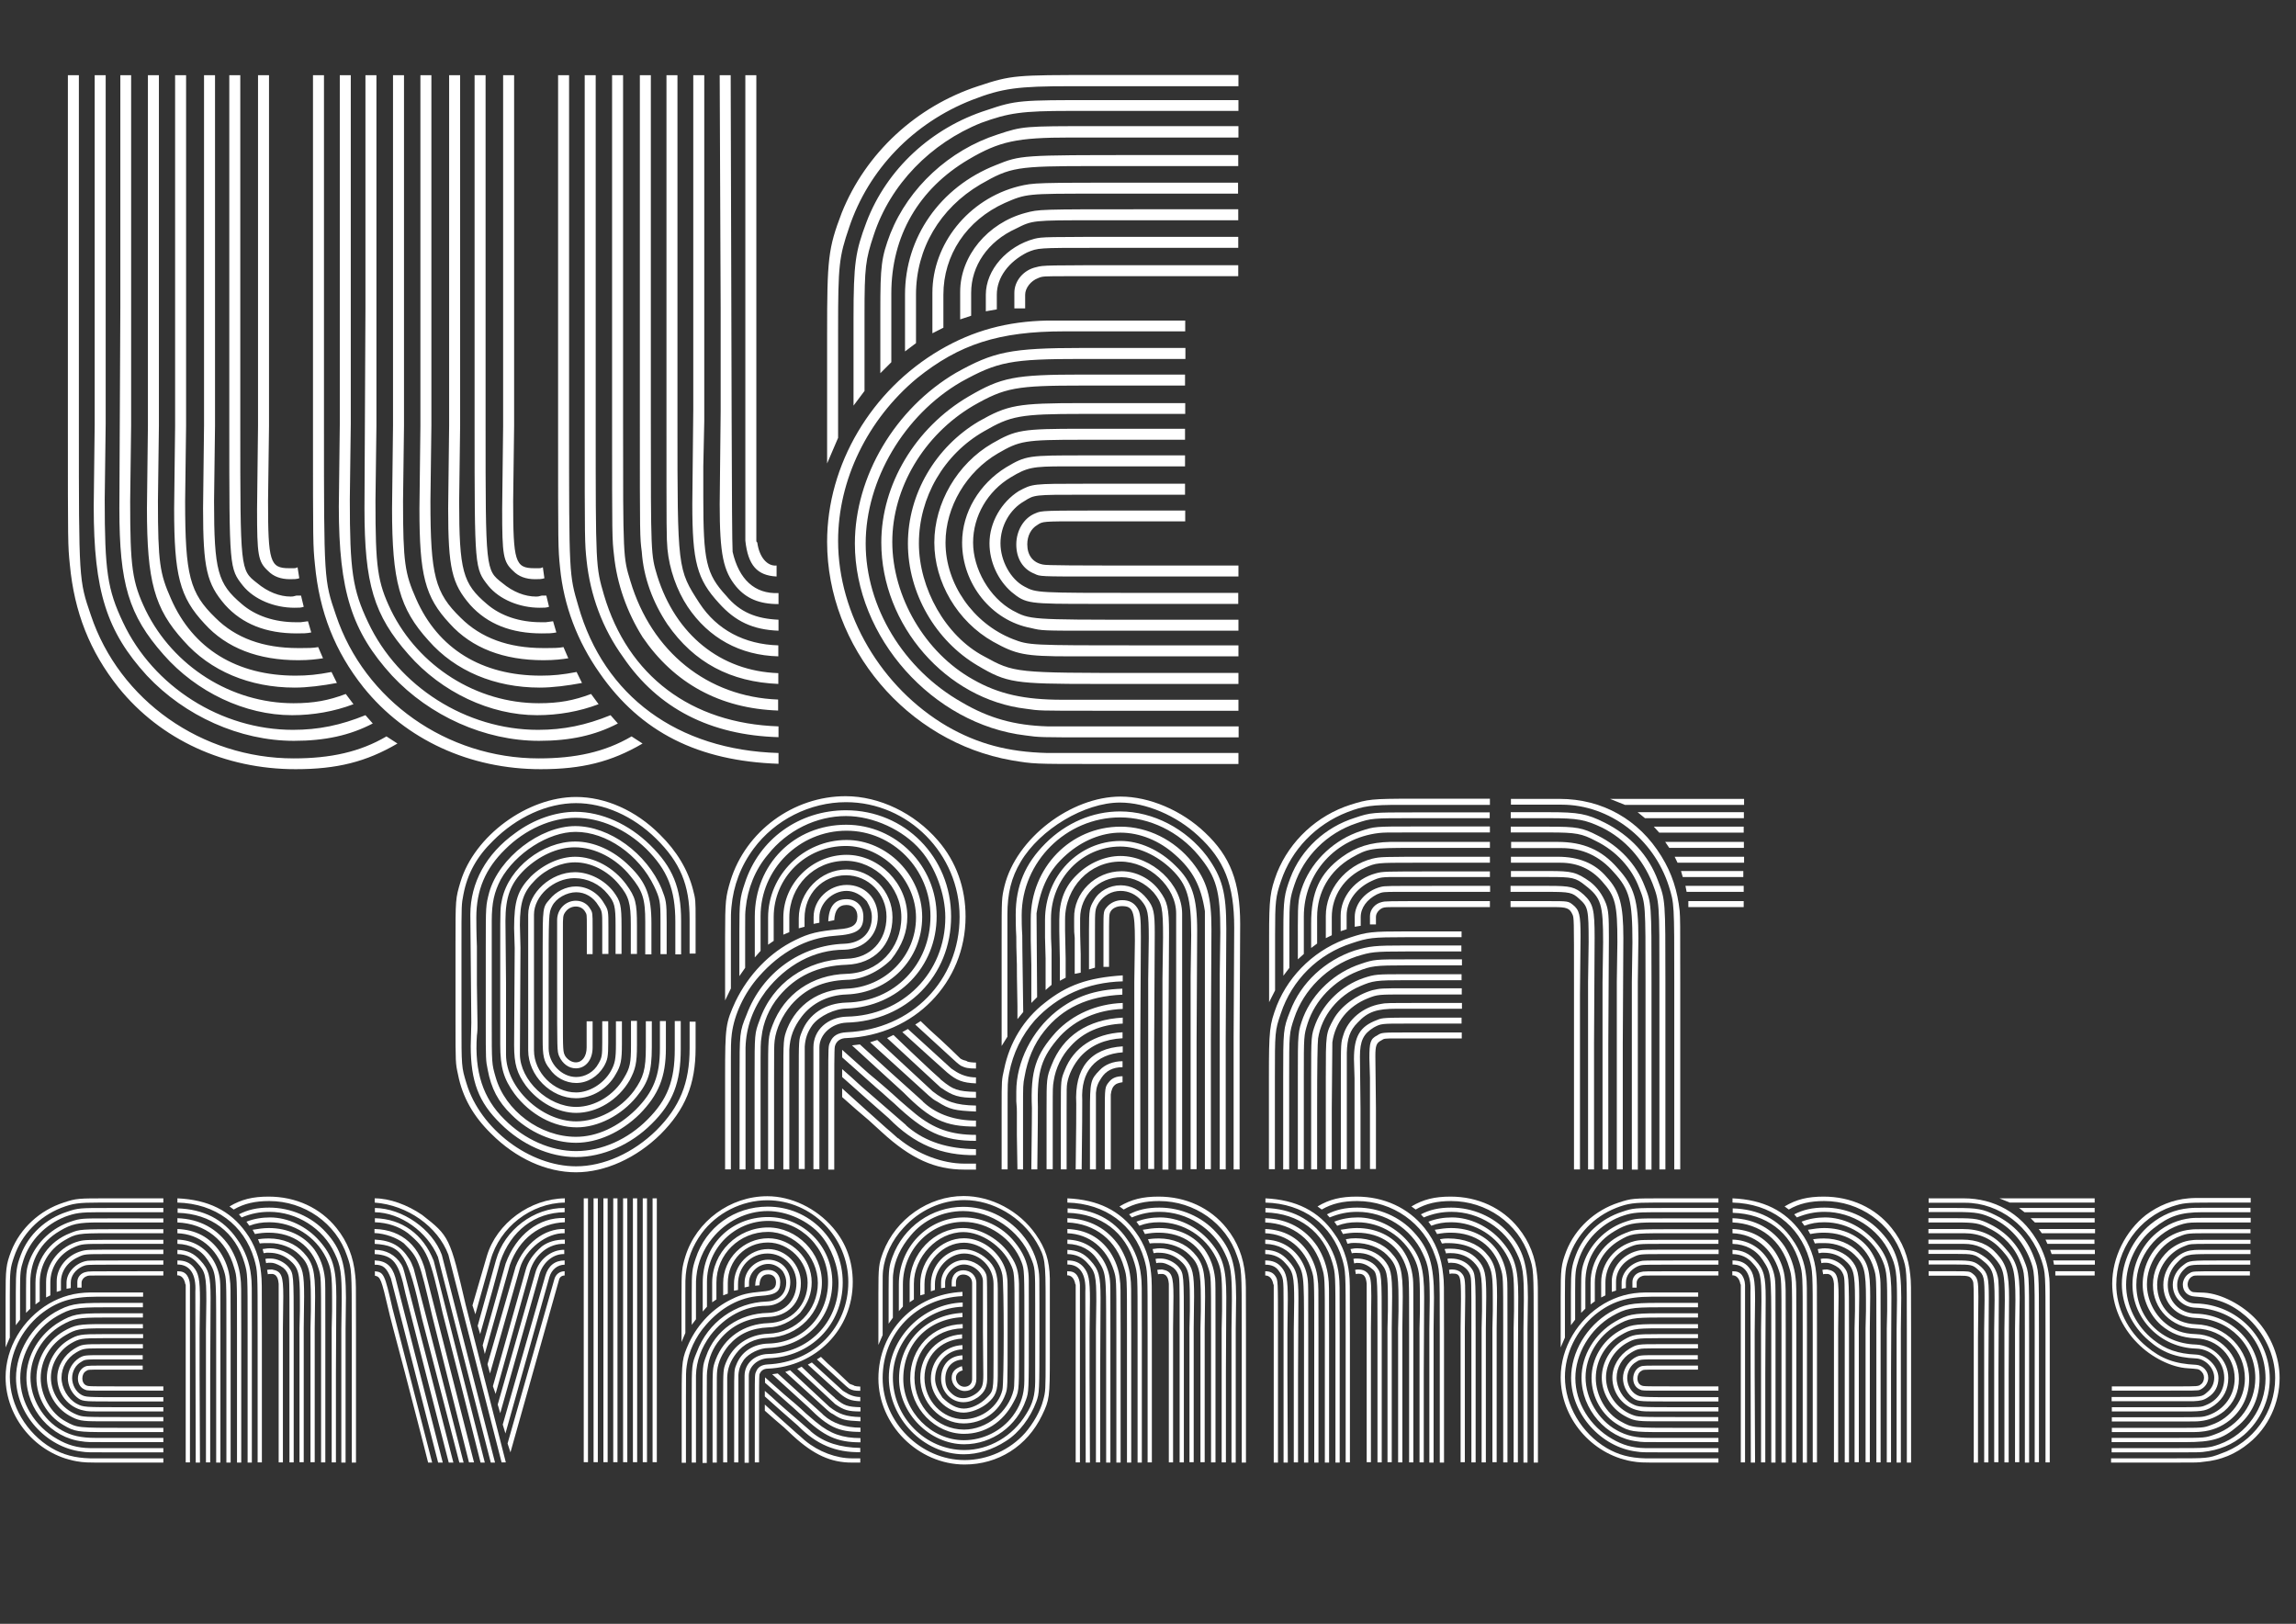 <?xml version="1.0" encoding="utf-8"?>
<!-- Generator: Adobe Illustrator 24.1.2, SVG Export Plug-In . SVG Version: 6.00 Build 0)  -->
<svg version="1.1" id="Layer_1" xmlns="http://www.w3.org/2000/svg" xmlns:xlink="http://www.w3.org/1999/xlink" x="0px" y="0px"
	 viewBox="0 0 1190.6 841.9" style="enable-background:new 0 0 1190.6 841.9;" xml:space="preserve">
<rect x="0" y="0" width="1190.6" height="841.9" fill="#333333" stroke="none"/>
<style type="text/css">
	.st0{fill:#FFFFFF;}
</style>
<g>
	<path class="st0" d="M206.1,385.5c-16.2,9.5-31.4,13.3-52.8,13.3c-36.7,0-70-15.2-91.9-42.4c-14.8-18.6-22.9-39-25.2-63.8
		c-1-10-1-10-1-71.9v-60.9v-45.7V68V39h5.7v29v46.2v45.7v60.9c0,80,0,80,6.2,98.1c14.8,44.3,57.6,74.3,105.2,74.3
		c19,0,34.3-3.3,48.1-11.4L206.1,385.5z M193.3,375.1c-11.9,6.2-24.8,9-40.9,9c-28.1,0-56.6-12.9-76.2-33.8
		c-20.9-22.9-27.6-43.8-27.6-87.6l0.5-42.8v-60.5v-45.7V68V39h5.7v29v45.7v45.7v60.5l-0.5,39c0,37.1,1.4,46.7,9.5,63.8
		c15.7,33.3,50.9,55.7,88.1,55.7c13.3,0,24.8-2.4,37.6-7.6L193.3,375.1z M183.3,365.1c-10,3.8-20.9,5.7-31.9,5.7
		c-24.3,0-49.5-11.9-66.6-31.4c-18.1-20.5-22.9-36.7-22.9-75.7l0.5-103.8v-45.7V68V39H68v29v46.2v45.7v60.9l-0.5,39
		c0,34.3,1,41.9,8.1,56.7c14.3,29,44.3,48.1,76.6,48.1c10.5,0,18.1-1.4,27.1-4.8L183.3,365.1z M174.7,354.1
		c-7.6,1.4-15.2,2.4-21.9,2.4c-23.3,0-43.8-8.6-57.6-24.3c-15.2-16.7-19-30.9-19-68.6l0.5-42.8v-60.9v-45.7V68V39h5.7v29v46.2v45.7
		v60.9l-0.5,39c0,31.9,1,37.6,6.7,50.5c11.4,26.2,34.3,40,64.7,40c6.2,0,11.4-0.5,18.6-1.9L174.7,354.1z M167.5,341.3
		c-3.3,0.5-7.1,1-12.9,1c-20.5,0-37.1-6.2-48.6-19c-12.9-13.8-15.7-25.2-15.7-59.5l0.5-42.8v-60.9v-45.7V68V39h5.7v29v46.2v45.7
		v60.9l-0.5,39c0,38.6,2.4,47.6,15.7,60.5c10.5,10.5,24.8,15.7,42.8,15.7h1.9c2.9,0,6.2,0,8.6-0.5L167.5,341.3z M161.4,327.9
		c-2.4,0.5-4.3,0.5-7.6,0.5c-15.7,0-28.1-4.8-37.1-14.8c-9.5-11-11.4-19-11.4-50l0.5-42.8v-60.9v-45.7V68V39h5.7v29v46.2v45.7v60.9
		l-0.5,39c0,36.2,1.9,42.8,14.3,53.3c7.1,6.2,17.1,9.5,28.1,9.5h1h1h0.5l3.8-0.5L161.4,327.9z M157.5,314.6
		c-1.4,0.5-2.4,0.5-4.8,0.5c-10.5,0-20.9-4.3-26.7-11.4c-7.1-9-7.1-9-7.1-82.8v-60.9v-45.7V68V39h5.7v29v46.2v45.7v60.9
		c0,74.7,0,74.7,8.6,81.4c5.7,4.8,11.9,7.1,17.6,7.1c1,0,1,0,2.9-0.5h2.4L157.5,314.6z M155.2,299.8c-1.4,0.5-2.9,0.5-4.8,0.5
		c-4.8,0-8.6-1.4-11.4-4.3c-5.2-4.8-5.7-8.1-5.7-31.9l0.5-43.3v-60.9v-45.7V68V39h5.7v29v46.2v45.7v60.9l-0.5,39
		c0,31.4,1,34.8,10.9,34.8h1h0.5h1c0.5,0,1,0,1.9-0.5L155.2,299.8z M333.2,385.5c-16.2,9.5-31.4,13.3-52.8,13.3
		c-36.7,0-70-15.2-91.9-42.4c-14.8-18.6-22.9-39-25.2-63.8c-1-10-1-10-1-71.9v-60.9v-45.7V68V39h5.7v29v46.2v45.7v60.9
		c0,80,0,80,6.2,98.1c14.8,44.3,57.6,74.3,105.2,74.3c19,0,34.3-3.3,48.1-11.4L333.2,385.5z M320.4,375.1c-11.9,6.2-24.8,9-40.9,9
		c-28.1,0-56.7-12.9-76.2-33.8c-20.9-22.9-27.6-43.8-27.6-87.6l0.5-42.8v-60.5v-45.7V68V39h5.7v29v45.7v45.7v60.5l-0.5,39
		c0,37.1,1.4,46.7,9.5,63.8c15.7,33.3,50.9,55.7,88.1,55.7c13.3,0,24.8-2.4,37.6-7.6L320.4,375.1z M310.4,365.1
		c-10,3.8-20.9,5.7-31.9,5.7c-24.3,0-49.5-11.9-66.6-31.4c-18.1-20.5-22.9-36.7-22.9-75.7l0.5-103.8v-45.7V68V39h5.7v29v46.2v45.7
		v60.9l-0.5,39c0,34.3,1,41.9,8.1,56.7c14.3,29,44.3,48.1,76.6,48.1c10.5,0,18.1-1.4,27.1-4.8L310.4,365.1z M301.8,354.1
		c-7.6,1.4-15.2,2.4-21.9,2.4c-23.3,0-43.8-8.6-57.6-24.3c-15.2-16.7-19-30.9-19-68.6l0.5-42.8v-60.9v-45.7V68V39h5.7v29v46.2v45.7
		v60.9l-0.5,39c0,31.9,1,37.6,6.7,50.5c11.4,26.2,34.3,40,64.7,40c6.2,0,11.4-0.5,18.6-1.9L301.8,354.1z M294.7,341.3
		c-3.3,0.5-7.1,1-12.9,1c-20.5,0-37.1-6.2-48.6-19c-12.9-13.8-15.7-25.2-15.7-59.5l0.5-42.8v-60.9v-45.7V68V39h5.7v29v46.2v45.7
		v60.9l-0.5,39c0,38.6,2.4,47.6,15.7,60.5c10.5,10.5,24.8,15.7,42.8,15.7h1.9c2.9,0,6.2,0,8.6-0.5L294.7,341.3z M288.5,327.9
		c-2.4,0.5-4.3,0.5-7.6,0.5c-15.7,0-28.1-4.8-37.1-14.8c-9.5-11-11.4-19-11.4-50l0.5-42.8v-60.9v-45.7V68V39h5.7v29v46.2v45.7v60.9
		l-0.5,39c0,36.2,1.9,42.8,14.3,53.3c7.1,6.2,17.1,9.5,28.1,9.5h1h1h0.5l3.8-0.5L288.5,327.9z M284.7,314.6
		c-1.4,0.5-2.4,0.5-4.8,0.5c-10.5,0-20.9-4.3-26.7-11.4c-7.1-9-7.1-9-7.1-82.8v-60.9v-45.7V68V39h5.7v29v46.2v45.7v60.9
		c0,74.7,0,74.7,8.6,81.4c5.7,4.8,11.9,7.1,17.6,7.1c1,0,1,0,2.9-0.5h2.4L284.7,314.6z M282.3,299.8c-1.4,0.5-2.9,0.5-4.8,0.5
		c-4.8,0-8.6-1.4-11.4-4.3c-5.2-4.8-5.7-8.1-5.7-31.9l0.5-43.3v-60.9v-45.7V68V39h5.7v29v46.2v45.7v60.9l-0.5,39
		c0,31.4,1,34.8,11,34.8h1h0.5h1c0.5,0,0.9,0,1.9-0.5L282.3,299.8z M403.7,396c-41.4-1.4-71.4-16.2-92.8-47.1
		c-11.4-16.2-18.6-34.8-20.5-54.7c-1-10-1-10-1-73.8v-60.5v-46.2V68V39h5.7v29v45.7v46.2v60.5c0,77.6,0,77.6,4.8,93.8
		c13.3,46.7,51.4,74.7,103.8,76.2V396z M403.7,382.2c-35.2-1-62.4-14.8-80.5-41.4c-11-15.2-17.1-32.4-19-50c-1-9.5-1-9.5-1-71.9v-60
		v-45.7V67.5V39h5.7v28.6v45.7v45.7v60c0,74.7,0,74.7,4.3,89.5c12.4,41.9,45.2,66.6,90.5,68.1V382.2z M403.7,368.4
		c-30.5-1-54.3-14.3-70.5-38.1c-8.1-12.9-13.3-27.6-14.8-42.4c-1-8.6-1-8.6-1-70v-59.5v-45.2V67.5V39h5.7v28.6v45.7v45.2V218
		c0,70.9,0,70.9,3.8,83.3c11,36.7,40,60,76.6,61.4V368.4z M403.7,354.6c-24.8-1-43.8-11-57.6-30.9c-7.6-11.4-12.4-24.3-13.3-37.6
		c-1-7.6-1-7.6-1-68.1v-60v-45.2V67.5V39h5.7v28.6v45.2V158v60c0,69.5,0,69.5,3.3,80.5c9.5,30.5,32.8,49.5,62.8,50.5V354.6z
		 M403.7,340.3c-20-0.5-36.2-9.5-47.1-25.7c-5.7-8.6-9.5-19.5-10.5-30c-0.5-6.7-0.5-6.7-0.5-66.6v-59.5v-45.2V67.5V39h5.7v28.6v45.7
		v45.2V218c0,77.1,0,77.1,11.4,94.7c9,13.8,23.3,21.4,40.9,21.9V340.3z M403.7,327c-13.3-0.5-22.4-4.8-30.9-14.3
		c-11.4-12.4-13.8-21.4-13.8-51.4l0.5-49v-53.8v-45.2V67.5V39h5.7v28.6v45.7v45.2v60l-0.5,23.3v15.7c0,33.3,1.4,40,11.9,51.4
		c7.1,8.6,15.7,11.9,27.1,12.4V327z M403.7,313.2c-10,0-16.7-2.9-21.9-9c-6.7-8.1-8.6-16.7-8.6-42.8l0.5-48.1v-53.8L373.2,39h5.7
		c0.5,155.7,0.5,238,1,247.1c3.3,14.3,11.4,21.9,23.8,21.4V313.2z M402.7,298.9c-10-0.5-14.8-5.7-16.2-18.6v-29v-45.7v-46.2v-45.7
		V68V39h5.7v29v45.7v45.7v46.2v45.7v29c0,0.5,0,0.5,0.5,1c1,7.6,5.2,12.4,10,11.9V298.9z"/>
	<path class="st0" d="M642.1,44.7h-11.9h-18.6h-19h-19H555c-27.1,0-35.2,1-50.9,7.1C473.6,63.7,450.3,88,440.3,118
		c-5.2,15.2-5.7,19.5-5.7,52.4v19v14.3V218v9l-5.7,13.3v-10.5v-17.1v-16.7v-22.4c0-39.5,0.5-44.7,7.6-63.3
		c12.4-30.9,38.6-55.2,70.9-65.7c17.1-5.7,19.5-5.7,60.5-5.7h24.8h19h18.6h11.9V44.7z M614.5,171.8h-8.6h-13.3h-13.8h-13.3h-13.8
		c-33.8,0-54.3,6.7-76.2,24.3c-25.7,21.4-40.9,52.8-40.9,84.3c0,38.1,22.4,76.2,56.6,96.2c15.7,9,31.4,13.3,51.9,13.8h24.8h24.8h19
		h18.6h11.9v5.7h-11.9h-18.6h-19h-24.8c-31.9,0-31.9,0-43.3-1.9c-54.3-9.5-95.7-58.6-95.7-113.3c0-40,22.9-78.6,58.6-99.5
		c17.1-10,34.8-14.8,55.7-15.2h18.1h17.6h13.8h13.3h8.6V171.8z M642.1,57.5h-11.9h-18.6h-19h-19H555c-25.2,0-31.9,1-46.2,6.2
		c-26.2,10.5-47.1,31.9-55.7,58.1c-4.3,12.9-4.8,16.7-4.8,41.4v13.3v10v10v6.2l-5.7,7.6v-7.1v-11.4v-11.4v-15.2c0-29,1-34.8,6.7-50
		c10.5-27.6,33.8-49,62.4-58.1c15.2-5.2,17.6-5.2,56.2-5.2h24.8h19h18.6h11.9V57.5z M614.5,186.1h-8.6h-13.3h-13.8h-17.6
		c-37.1,0-43.8,1.4-62.8,11.9c-29.5,17.1-49.5,50.9-49.5,83.8c0,32.8,19.5,65.2,50,82.4c13.8,8.1,27.1,11.9,44.3,12.4h24.8h24.8h19
		h18.6h11.9v5.7h-11.9h-18.6h-19h-24.8c-29,0-29,0-36.2-1c-48.1-5.7-88.5-50.9-88.5-99.5c0-34.8,20.9-70,52.4-88.5
		c19.5-10.9,28.1-12.9,65.7-12.9h17.6h13.8h13.3h8.6V186.1z M642.1,71.3h-11.9h-18.6h-19h-19H555c-27.6,0-36.7,1.9-52.8,11.4
		c-25.7,15.2-40,39.5-40,69.5v7.6v9v7.6v7.1v4.3l-5.7,5.7v-5.2v-8.1v-8.6v-10.5c0-23.3,0.5-27.6,5.2-40
		c9.5-23.8,30.5-43.3,55.7-51.4c12.9-4.3,13.8-4.3,50.5-4.3h24.8h19h18.6h11.9V71.3z M614.5,199.9h-8.6h-13.3h-13.8h-17.6
		c-34.3,0-40,1-56.6,10.5c-25.7,15.2-41.9,42.8-41.9,70.5c0,28.6,17.1,57.6,41.9,71.4c13.3,7.6,26.7,10.5,46.2,10.5h41.9h19h18.6
		h11.9v5.7h-11.9h-18.6h-19h-24.8c-29,0-29,0-35.7-1c-41.4-4.8-75.2-43.3-75.2-86.2c0-30,17.6-59.5,45.2-75.7
		c17.1-10,23.8-11.4,59-11.4h17.6h13.8h13.3h8.6V199.9z M642.1,86.1h-11.9h-19h-18.6h-25.2c-40.5,0-43.3,0.5-59,9.5
		C487.4,108,475,128.9,475,152.7v5.2v6.7v5.2v4.8v3.3l-5.7,4.3v-3.8v-5.7v-6.2v-7.6v-6.2c0-29.5,18.1-55.7,47.1-67.1
		c12.9-5.2,12.9-5.2,76.2-5.2h18.6h19h11.9V86.1z M614.5,214.6h-8.6h-13.3h-13.8h-17.6c-32.4,0-37.1,1-50.9,9
		c-20.9,11.9-33.8,34.3-33.8,58.1c0,23.3,13.8,48.1,33.8,58.6c15.7,8.6,15.7,8.6,82.4,8.6h19h18.6h11.9v5.7h-11.9h-18.6h-19h-24.8
		c-41.9,0-45.7-0.5-60.9-9.5c-21.9-12.9-36.2-37.6-36.2-63.3c0-25.7,14.3-50,36.7-63.3c15.2-8.6,20-9.5,53.8-9.5h17.6h13.8h13.3h8.6
		V214.6z M642.1,100.4h-11.9h-18.6h-19h-24.8c-35.2,0-35.7,0-46.7,4.8c-20,9-31.9,27.1-31.9,47.6v3.3v4.8v3.3v3.3v2.4l-5.7,2.9v-2.4
		v-4.3v-3.8V157v-5.2c0-25.2,18.6-48.6,44.7-55.2c8.1-1.9,8.1-1.9,64.3-1.9h19h18.6h11.9V100.4z M614.5,228h-8.6h-13.3h-13.8h-17.6
		c-30,0-32.4,0.5-43.8,7.1c-16.2,9.5-27.1,27.6-27.1,46.2c0,21.4,14.3,41.9,34.8,50c8.6,3.3,8.6,3.3,67.6,3.3h19h18.6h11.9v5.7
		h-11.9h-18.6h-19h-19H555c-23.8,0-28.1-1-40-7.6c-18.6-10.5-30.5-30.9-30.5-51.4c0-20.5,11.9-40.9,30-51.4
		c12.4-7.1,15.2-7.6,46.7-7.6h17.6h13.8h13.3h8.6V228z M642.1,114.2h-11.9h-18.6h-19h-24.8c-32.4,0-32.4,0-40.9,4.3
		c-14.8,6.7-23.3,19.5-23.3,33.3v2.4v3.3v2.4v2.4v1.4l-5.7,1.9v-1.9v-2.4v-2.9v-3.8v-3.3c0-18.6,14.3-35.7,33.8-40.9
		c7.1-1.9,7.1-1.9,60.9-1.9h19h18.6h11.9V114.2z M614.5,241.8h-8.6h-13.3h-13.8h-13.3h-13.8c-16.2,0-19,0.5-27.6,5.7
		c-11.9,7.1-19.5,20-19.5,33.8s8.6,28.6,20.5,35.2c9,4.8,9,4.8,67.6,4.8h19h18.6h11.9v5.7h-11.9h-18.6h-19h-24.8
		c-27.6,0-27.6,0-33.3-1.4c-20.5-3.8-35.7-22.9-35.7-44.3c0-15.7,9-30.5,22.8-39c10.5-6.2,11.4-6.2,40.9-6.2h16.2h13.8h13.3h8.6
		V241.8z M642.1,128.5h-11.9h-18.6h-19h-24.8c-29.5,0-29.5,0-35.2,2.4c-9.5,4.8-15.7,12.9-15.7,21.9v1.4v1.9v1.9v1.4v1l-5.7,1v-1
		v-1.9v-1.9v-1.9v-1.9c0-12.9,11-25.2,25.2-29c4.3-1,4.3-1,56.2-1h19h18.6h11.9V128.5z M614.5,256.5h-8.6h-13.3h-13.8h-17.6
		c-24.8,0-24.8,0-30,3.3c-7.6,4.3-12.4,12.9-12.4,21.9c0,9,5.2,18.6,12.4,22.4c6.2,3.3,6.2,3.3,61.4,3.3h19h18.6h11.9v5.7h-11.9
		h-18.6h-19h-24.8c-34.8,0-35.7,0-43.3-6.2c-7.1-6.2-11.4-15.7-11.4-25.2c0-10.9,6.2-21.4,15.2-27.1c7.1-3.8,7.1-3.8,34.3-3.8h16.2
		h13.8h13.3h8.6V256.5z M630.2,143.2h-18.6h-19h-19H555c-14.3,0-14.3,0-16.7,1c-3.8,1.4-6.7,5.2-6.7,8.6v1.9v1.4v1.4v1.4v1H526v-1
		v-1.4v-1.9v-1.9v-1.9c0-6.2,4.8-11.9,11.4-13.3c3.8-1,3.8-1,55.2-1h19h18.6h11.9v5.7H630.2z M614.5,270.3h-8.6h-13.3h-13.8h-17.6
		c-20.5,0-20.5,0-23.3,1.9c-3.3,1.9-5.2,5.7-5.2,10c0,5.7,2.9,9.5,8.1,10.5c1.4,0.5,19,0.5,51.9,0.5h19h18.6h11.9v5.7h-11.9h-18.6
		h-19h-24.8c-28.6,0-28.6,0-31.4-1.4c-6.2-2.4-9.5-8.1-9.5-15.2s3.8-13.8,10-16.2c3.3-1.4,3.3-1.4,41.9-1.4h13.8h13.3h8.6V270.3z"/>
	<path class="st0" d="M357.6,494.4v-2.8v-4.6v-4.6v-5.9c0-17.7-4.9-29.4-17.4-41.7c-12-11.8-27.1-18.4-41.5-18.4
		c-14.9,0-30.7,7.2-43,19.5c-8.4,8.2-13.3,16.9-15.4,27.9c-1,5.1-1,5.1-1,26.4v19.5v19.7c0,23.8,0,23.8,2.6,32.3
		c7.2,23.8,32.8,43,56.8,43c14.3,0,29.7-6.9,41.7-18.7c12-12,17.2-24.3,17.2-42.5v-4.6v-3.6v-3.3v-2.3h3.1v2.3v3.3v3.6v4.6
		c0,18.7-5.4,31.8-18.2,44.6c-12.5,12.3-28.7,19.7-43.8,19.7c-15.4,0-31.2-7.2-44-20c-9.2-9-14.9-18.9-17.2-30.7
		c-1.3-5.9-1.3-5.9-1.3-27.7v-19.7V490c0-24.1,0-24.1,2.6-32.8c7.2-23.8,34.6-44,59.9-44c15.1,0,31,6.9,43.5,19.5
		c8.7,8.5,14.6,18.4,17.2,28.7c1.3,4.9,1.3,5.6,1.3,15.1v5.9v4.6v4.6v2.8H357.6z M350.2,494.6v-2.8v-4.4v-4.4V478
		c0-16.9-4.1-26.9-15.1-37.9c-10.5-10.2-23.8-16.1-36.6-16.1c-12.5,0-26.1,5.9-36.6,16.4c-10.2,10-14.9,21-14.9,35.3
		c0,1.3,0,7.7,0.3,15.1v19.7l0.3,19.7v2.6c0,0.3,0,2-0.3,4.1c-1.3,18.7,3.1,32.5,14.3,43.5c10.5,10.5,24.1,16.4,37.1,16.4
		c13.3,0,26.9-6.1,37.1-16.4c10.2-10.2,14.1-20,14.1-36.4v-4.9v-3.6v-3.8v-2.3h3.1v2.3v3.8v3.6v4.9c0,17.2-4.1,27.9-15.1,38.7
		c-10.8,10.8-25.4,17.2-39.2,17.2c-13.8,0-28.2-6.4-39.2-17.4c-11.3-11-15.4-21.8-15.4-40.2l0.3-12l-0.5-56.1
		c0-16.6,8.2-31.5,23.3-42.3c9.7-7.2,21-11,31.2-11c13.6,0,27.7,6.4,38.7,17.2c11.8,11.5,16.1,22.3,16.1,39.2v5.9v4.4v4.4v2.8H350.2
		z M342.5,494.6v-2.8v-4.4v-4.4v-5.6c0-10-0.3-11.5-3.3-17.9c-7.9-16.4-24.8-28.2-40.7-28.2c-14.1,0-31.2,11-38.9,24.8
		c-3.3,6.4-4.6,12-4.6,21.3v32.8v19.5c0,21.8,0,21.8,2,28.7c4.9,17.4,23,31,41.7,31c10.8,0,21.8-5.1,31-14.1
		c9.2-9.2,12.5-17.7,12.5-31.8v-4.6v-3.6v-3.6v-2.3h3.1v2.3v3.6v3.6v4.6c0,14.9-3.8,24.1-13.6,34.1c-9.7,9.5-21.8,14.9-33,14.9
		c-11.8,0-24.3-5.4-33.5-14.6c-6.9-6.7-10.5-13.6-12.3-23.3c-1-4.9-1-4.9-1-24.8v-19.5V491c0-21.5,0-21.5,1.8-28.4
		c5.1-17.9,26.4-34.3,44.6-34.3c17.7,0,37.1,14.1,44.8,32.5c2.3,5.9,2.6,6.9,2.6,17.4v4.9v4.4v4.4v2.8H342.5z M334.6,494.6v-2.6
		v-4.4v-4.1V478c0-12-1.3-16.1-7.7-23.8c-7.4-9.2-18.4-14.9-28.9-14.9c-9,0-18.4,4.4-25.9,11.5c-7.4,7.2-10,14.3-10,26.6l0.3,32
		v18.7v18.7c0,17.2,18.4,34.6,36.4,34.6c11,0,23-6.4,30-15.9c4.9-6.9,6.1-11,6.1-22.5v-4.6v-3.3v-3.3v-2.3h3.1v2.3v3.3v3.3v4.6
		c0,12.5-1.8,18.2-7.9,25.6c-7.9,9.7-20,15.9-31,15.9c-12,0-24.3-6.7-32.3-17.4c-5.6-7.7-7.4-13.6-7.4-25.6v-13.3v-18.7v-18.7
		c0-20.2,0-20.2,1-24.8c3.6-16.1,21-29.7,37.9-29.7c9.7,0,20,4.6,28.2,12.8c8.7,8.5,11.3,15.6,11.3,29.7v4.9v4.1v4.4v2.6H334.6z
		 M327.1,494.4v-2.3v-3.8v-4.1v-4.9c0-11-1-14.6-6.1-20.7c-5.9-7.2-14.6-11.5-22.8-11.5c-7.2,0-14.9,3.3-20.7,9.2
		c-6.1,6.1-7.9,11.5-7.9,23.3l0.3,11.8l-0.3,55.1c0,13.6,14.6,27.4,29.2,27.4c9.7,0,19.7-6.1,24.8-15.1c3.1-5.1,3.6-7.7,3.6-16.9
		v-4.4v-3.1v-3.1v-2h3.1v2v3.1v3.1v4.4c0,9.5-0.8,12.5-3.8,18.2c-5.9,10.2-16.9,16.9-27.7,16.9c-9.5,0-19.5-5.4-26.1-14.1
		c-4.6-6.4-6.1-11-6.1-21l0.3-50.4l-0.3-10.2c0-14.3,1.8-19.7,8.7-26.9c6.7-6.4,15.1-10.2,23-10.2c9.7,0,20,5.6,26.4,14.3
		c4.9,6.7,5.6,9.5,5.6,21.5v4.4v4.1v3.8v2.3H327.1z M319.2,494.6v-2.3v-3.8v-3.8v-5.1c0-9.7-0.5-11.8-4.1-16.1
		c-4.1-5.1-10.5-8.2-17.2-8.2c-10.8,0-21,9.2-21,18.9v70.4c0,11.3,10.2,21.8,21.8,21.8c6.9,0,14.1-4.4,17.9-10.8
		c2.3-4.1,2.8-6.4,2.8-14.6v-3.8v-2.8v-3.1v-1.8h3.1v1.8v3.1v2.8v3.8c0,8.7-0.5,11.5-3.3,16.1c-4.1,7.4-12.3,12.3-20.5,12.3
		c-13.1,0-24.8-11.8-24.8-24.8v-70.4c0-11.3,11.8-22,24.3-22c7.4,0,15.4,4.1,20,10.2c3.6,4.9,4.1,6.9,4.1,17.9v4.4v3.8v3.8v2.3
		H319.2z M312.3,494.6v-2.3v-3.6v-3.8v-4.6c0-7.2,0-7.9-2-10.8c-2.6-4.4-6.9-6.9-11.5-6.9c-4.9,0-10.5,3.1-12.5,7.2
		c-1.8,3.6-1.8,3.6-1.8,39.9v16.9v16.9c0,7.9,6.7,14.9,14.3,14.9c4.6,0,9.2-2.6,11.5-6.9c1.8-3.1,2-4.1,2-11v-3.8v-2.6v-2.8v-1.8
		h3.1v1.8v2.8v2.6v3.8c0,7.4-0.3,9-2.3,12.5c-3.1,5.1-8.4,8.5-14.3,8.5c-5.4,0-10.8-2.8-13.8-7.4c-3.1-3.8-3.6-6.7-3.6-15.4v-12
		v-16.9v-16.9c0-22.5,0-22.5,3.6-26.6c3.3-4.1,8.5-6.7,13.6-6.7c5.9,0,11.5,3.3,14.6,8.7c2.3,3.6,2.3,4.1,2.3,12.5v4.1v3.8v3.6v2.3
		H312.3z M304.3,494.6v-2.3v-3.6v-3.6v-4.6c0-6.4,0-6.4-0.8-7.7c-1-1.8-2.8-2.8-4.9-2.8s-4.1,1-5.4,2.8c-1.3,1.8-1.3,2.6-1.3,8.7
		V510v16.4c0,18.9,0,18.9,1.3,21.3c1.3,1.8,3.3,3.1,5.4,3.1c3.3,0,5.6-3.1,5.6-7.7v-3.3v-3.6v-2.6V531v-1.5h3.1v1.5v2.6v2.6v3.6v3.3
		c0,6.4-3.6,10.8-8.7,10.8c-3.6,0-6.9-2.3-8.7-6.4c-1-2.6-1-2.6-1-37.4v-16.6V477c0-5.6,4.4-10,9.7-10c3.1,0,5.9,1.5,7.4,4.1
		c1.3,2,1.3,2.3,1.3,9.5v4.6v3.6v3.6v2.3H304.3z"/>
	<path class="st0" d="M376,518.7v-5.1v-8.4v-8.2v-11c0-19.2,0.3-21,2.8-29.4c7.9-25.6,32.5-43.8,59.7-43.8c17.4,0,35.6,8.7,47.9,23
		c9.5,11,14.3,24.6,14.3,39.4c0,34.3-26.6,61.5-61.7,63c-3.1,0-5.4,1.5-6.1,4.4c-0.3,1.5-0.3,12.3-0.3,32.8v11.8v11.8v7.4h-3.1v-7.4
		v-11.8v-11.8v-15.4c0-17.7,0-17.7,1-19.7c1.3-3.3,4.1-4.9,8.5-5.1c33.8-1.5,58.6-26.9,58.6-59.9c0-32.5-26.6-59.4-58.9-59.4
		c-18.7,0-36.9,9.2-47.9,24.1c-6.7,9-10.5,19.2-11.5,30.2c-0.3,3.3-0.3,3.3-0.3,14.3v9.2v7.2v7.2v4.4L376,518.7z M429.5,477.7
		c0.3-7.7,3.3-11.5,9.5-11.5c5.1,0,8.7,3.6,8.7,9c0,6.9-3.1,9.2-14.9,10c-14.6,1-28.2,8.5-39.2,21c-7.7,8.7-12.8,19.7-14.1,29.7
		c-0.5,4.4-0.5,4.4-0.5,22.3V574v12.3v12.3v7.7H376v-7.7v-12.3V574v-15.9c0-26.1,0.3-27.7,5.4-38.9c6.7-13.8,17.7-25.4,31-31.8
		c7.2-3.6,12-4.6,22.5-5.6c7.2-0.5,9.7-2.3,9.7-6.7c0-3.6-2.3-5.9-5.6-5.9c-4.1,0-6.1,2.6-6.4,7.9L429.5,477.7z M383.4,506.1v-3.8
		v-5.9v-5.9v-7.7c0-14.9,0.3-17.4,2.8-24.8c7.4-23,28.2-37.9,52.5-37.9c30.5,0,54.5,24.3,54.5,55.1S470,529.4,439,530.2
		c-7.7,0.3-14.1,6.1-14.1,12.8v63.2h-3.1V543c0-9,7.4-15.6,17.2-15.9c29.2-0.5,51.2-22.8,51.2-51.5c0-12-5.1-25.9-12.8-34.8
		c-9-10.5-24.6-17.7-38.7-17.7c-15.4,0-30.5,7.4-40.5,20c-6.7,7.9-10.5,17.7-11.5,27.7c-0.3,2.8-0.3,2.8-0.3,11v6.7v5.1v5.1v3.1
		L383.4,506.1z M421.9,479v-0.5V478v-0.8v-1v-0.8c0-9,7.9-16.6,17.2-16.6c9.2,0,16.1,6.9,16.1,16.4c0,9.7-7.2,16.9-17.4,17.2
		c-15.4,0-30,7.7-40.7,21.5c-6.7,9-10.2,18.7-10.5,29.2v31.5v12v12v7.7h-3.1v-7.7v-12v-12v-15.6c0-23.3,0-24.1,3.6-32.8
		c8.2-22,28.2-36.1,50.7-36.9c8.7-0.3,14.3-5.6,14.3-13.8c0-2.8-0.8-5.1-2.6-8.2c-3.1-3.6-6.9-5.4-10.5-5.4
		c-7.4,0-14.1,6.4-14.1,13.6v0.8v0.5v0.8v0.5v0.3L421.9,479z M391.4,496.4v-2.6v-4.4v-4.4v-5.4v-4.4c0-27.1,20.5-47.6,47.4-47.6
		c25.9,0,46.9,21.3,46.9,47.4c0,26.4-20,46.9-46.6,47.9c-6.1,0-14.1,3.8-17.7,8.4c-2.6,3.6-3.8,6.9-4.1,11.3v31.8v12v12v7.7h-3.1
		v-7.7v-12v-12v-15.9c0-19.5,0-19.5,1.5-23.3c3.6-9.5,12.3-15.1,23.3-15.4c24.8-0.5,43.5-19.7,43.5-44.8c0-24.3-19.5-44.3-43.5-44.3
		c-24.6,0-44.6,20-44.6,44.3v3.6v4.9v3.6v3.6v2.3L391.4,496.4z M414.2,481.3v-0.8v-1v-1v-1.3v-1c0-13.8,11.3-25.4,24.8-25.4
		c12.8,0,23.8,11.3,23.8,24.8c0,14.3-9.5,24.1-23.8,24.6c-14.9,0.5-26.4,5.9-35.1,16.4c-5.1,6.1-8.2,13.6-9,21
		c-0.5,3.3-0.5,3.3-0.5,21v15.9v12v12v7.7h-3.1v-7.7v-12v-12v-15.9c0-22.8,0-22.8,2.6-29.7c6.7-19.2,24.1-31.2,45.1-31.8
		c12.3-0.3,20.7-9.2,20.7-21.8c0-12-9.5-21.5-21-21.5c-12.3,0-21.5,9.7-21.5,22.3v0.8v1.3v0.8v1v0.5L414.2,481.3z M398.3,489.8V488
		v-2.8v-2.8v-3.6v-3.1c0-22,18.4-40.2,40.7-40.2c21,0,39.2,18.4,39.2,39.9c0,22-17.2,39.4-39.2,40.2c-9.5,0.3-17.9,4.4-23.3,11.5
		c-4.1,5.4-6.1,10.5-6.4,17.2v31v11.8v11.8v7.4h-3.1v-7.4v-11.8v-11.8v-15.6c0-21,0-21,2-26.4c5.1-12.5,16.4-20.2,30.7-20.7
		c20.2-0.8,36.1-16.9,36.1-36.9c0-19.5-17.2-37.1-36.4-37.1c-20.7,0-37.4,16.4-37.4,36.9v2.8v3.1v2.6v2.3v1.5L398.3,489.8z
		 M406.2,484.6v-1v-1.8V480v-2.3v-2c0-17.7,14.9-32.5,32.8-32.5c16.9,0,31.5,14.9,31.5,32c0,7.9-2.6,14.9-8.4,22.3
		c-6.4,6.4-15.4,10.5-23,10.5c-12.5,0.5-21.5,4.6-28.9,13.1c-4.6,5.6-7.7,12-8.5,18.4c-0.3,3.1-0.3,3.1-0.3,19.7v15.6v12v12v7.4
		h-3.1v-7.4v-12v-12v-15.6c0-21.5,0-21.5,2.3-27.7c6.1-16.1,20.5-26.1,38.4-26.6c16.4-0.5,28.4-13.1,28.4-29.4
		c0-15.6-13.6-29.2-28.9-29.2c-16.4,0-29.2,13.1-29.2,29.4v1.8v1.8v1.5v1.5v1L406.2,484.6z M436.7,544.3l13.8,12.3
		c5.6,4.6,11.8,10,15.9,13.8c3.3,2.8,5.6,4.9,6.9,5.9c0.5,0.3,0.8,0.8,1,0.8l0.3,0.3c9.7,7.9,18.7,11,31.5,11v3.1
		c-17.2,0-26.6-4.4-42.5-19.5c-3.1-2.6-5.4-4.9-9-7.9l-17.9-15.9V544.3z M436.7,554.3c3.3,2.8,6.7,5.9,9.7,8.7
		c6.9,6.1,14.9,12.8,23.3,20.2c0.3,0.5,0.8,0.8,0.8,0.8l0.3,0.3c9.2,7.7,20.7,11.3,35.3,11.5v3.1c-17.9,0.3-32-5.6-45.3-19.2
		c-8.2-7.2-16.1-14.1-24.1-21.3V554.3z M436.7,564.3c8.7,7.9,13.3,12,22.8,20.5c1.8,1.5,3.6,3.1,5.6,4.9c0.3,0.3,0.5,0.5,0.8,0.5
		l0.3,0.3c9.7,7.9,22.5,12.8,33.8,12.8h6.1v3.1H500c-15.1,0-27.7-5.6-42.8-19.5l-6.7-6.1c-4.6-3.8-9.2-7.9-13.8-12V564.3z
		 M445.9,541.5c9.5,8.7,20.2,18.4,32.5,29.4c0.3,0.5,0.8,0.8,0.8,0.8l0.3,0.3c6.7,5.9,15.9,9,26.6,9v3.1c-16.1,0-23.6-3.6-37.6-17.7
		L441.8,542L445.9,541.5z M454.9,539.2l28.7,26.6c6.9,5.4,12,7.2,22.5,7.4v3.1c-11-0.5-13.6-1-20-5.1c-2-1-2.8-1.8-4.4-3.1
		l-30.5-27.7L454.9,539.2z M463.3,536.6c6.4,6.1,12.5,12,19.2,18.2c1.5,1.3,3.6,3.3,4.9,4.4c0.3,0.5,0.8,0.8,0.8,0.8
		c5.9,4.9,8.4,5.9,17.9,6.1v3.1c-9,0-12-1-18.4-5.4L460,538.2L463.3,536.6z M470.8,533.5l22.5,20.5c0.5,0.3,0.8,0.5,1.5,1
		c3.3,2.3,7.2,3.6,11.3,3.6v3.1c-6.9-0.3-10-1.5-14.9-5.6c-3.6-3.1-10.2-9.2-23.3-21L470.8,533.5z M477.4,529.4
		c3.3,3.3,6.7,6.4,10.2,9.5l4.9,4.6l5.6,5.4c0.5,0.3,1.5,0.8,2.6,1c0.8,0.3,0.8,0.3,1,0.5c1,0.3,2.6,0.5,4.4,0.5v3.1
		c-3.8,0-5.6-0.3-7.9-1.5c-0.8-0.5-1.3-1-2.3-1.8l-21.3-19.5L477.4,529.4z"/>
	<path class="st0" d="M519.4,542.3v-8.7v-13.8v-14.1v-18.2c0-21.8,0-21.8,1.5-28.2c6.1-24.6,34.3-46.3,60.2-46.3
		c14.9,0,31.8,7.2,43.8,18.7c13.1,12.3,18.2,25.6,18.2,47.4l-0.3,58.6v26.1v26.1v16.4h-3.1v-16.4v-26.1v-26.1l0.3-56.8
		c0-22.3-5.1-35.1-18.7-47.6c-11.3-10.5-27.1-17.2-40.5-17.2c-18.4,0-41.5,13.8-51.5,30.7c-4.9,8.2-6.9,16.4-6.9,27.4v29.2v13.1
		v12.8v8.2L519.4,542.3z M519.4,606.3v-5.1V593v-8.2v-10.5c0-14.3,0-14.3,1.3-20c2.8-13.8,10.2-25.9,21-34.3
		c11.5-9.2,22.3-13.1,40.5-14.3v3.1c-18.4,0.5-33.8,7.4-45.6,20.2c-6.7,7.7-11.3,16.9-13.3,27.4c-0.8,4.6-0.8,4.6-0.8,18.9v9.5v8.2
		v8.2v5.1H519.4z M527.6,528.4v-6.9c-0.3-16.1-0.3-16.9-0.3-21.5c-0.3-7.4-0.3-12-0.3-14.3c-0.3-4.9-0.3-9.5-0.3-11.5
		c0-14.9,4.9-26.4,15.4-36.9c10.8-10.8,24.6-16.6,38.7-16.6c17.2,0,34.3,9,45.1,23.3c7.9,11,10,18.7,10,37.4l-0.3,57.6v25.6v25.6
		v16.1h-3.1v-16.1v-25.6v-25.6v-33.8l0.3-21.8c0-21.5-2-28.7-11.3-39.9c-10.2-12.3-25.3-19.7-40.7-19.7c-27.9,0-51,23-51,50.7
		c0,2.8,0,5.9,0.3,10.5c0,2.3,0,5.6,0.5,39.7L527.6,528.4z M527.6,606.3l-0.3-17.9v-11.8c0-1,0-2.8-0.3-5.6v-5.1
		c0-15.4,8.2-31.5,20.7-41.5c9.7-7.7,20-11.3,34.3-11.8v3.1c-17.9,0.8-31,6.9-40.5,18.9c-5.4,6.7-8.7,14.9-10.2,23.6
		c-0.8,4.1-0.8,4.1-0.8,17.7v9.2v8.2v7.9v5.1H527.6z M534.8,520v-19.7l-0.3-12.8v-11c0-26.6,20.5-47.9,46.6-47.9
		c14.1,0,27.9,6.9,37.1,18.4c7.7,9.7,10,17.9,10,34.6l-0.3,57.6v25.6v25.3v16.1h-3.1v-16.1v-25.3v-25.6v-25.3v-25.4v-16.1
		c-2-13.1-6.4-21.3-15.4-29.2c-8.2-7.4-18.4-11.5-28.4-11.5c-9.7,0-19.7,4.1-27.9,11.3c-9,7.9-13.3,16.4-15.6,30.5l0.3,43.5
		L534.8,520z M534.8,606.3c0.3-25.3,0.3-28.4,0.3-31.8c-0.8-19.5,2-27.7,12.5-39.4c8.7-9.2,21-14.6,34.6-15.1v3.1
		c-13.1,0.5-24.3,5.4-32.5,14.1c-9.7,11-12,18.2-11.5,36.6c0,2.6,0,9-0.3,32.5H534.8z M542.2,513.3v-16.4l-0.3-10.8V477
		c0-22.8,17.4-41,39.2-41c9.7,0,20.2,4.6,28.4,12.8c8.7,8.4,11.3,16.4,11.3,33.8l-0.3,57.1V565v25.3v15.9h-3.1v-15.9V565v-25.4
		v-33.3l0.3-21.5c0-19.2-2-26.1-10.2-34.1c-7.7-7.4-17.4-11.8-26.6-11.8c-19.7,0-35.9,16.6-35.9,37.4v6.9c0,1.5,0,4.6,0.3,9.2v18.2
		L542.2,513.3z M542.7,606.3v-4.9v-7.9v-7.9V575c0-15.4,0-16.4,2.6-22.8c5.9-15.1,18.7-23.6,36.9-24.6v3.1
		c-11.3,0.5-20.5,4.4-27.1,11.8c-4.6,4.9-7.7,11.3-8.7,17.9c-0.5,3.1-0.5,3.1-0.5,15.9v9.2v7.9v7.9v4.9H542.7z M549.6,508.5V498
		l-0.3-15.1v-6.1c0-9.7,2.8-17.2,9.2-23.3c6.1-6.1,14.6-9.7,22.5-9.7c16.4,0,32,14.6,32,30v132.6h-3.1V473.6
		c0-13.8-14.1-26.9-28.9-26.9c-15.9,0-28.7,13.3-28.7,30v5.9l0.3,14.3v10L549.6,508.5z M550.1,606.3v-5.1v-7.9v-7.9v-10.5
		c0-14.9,0-15.1,2-20c4.6-11.8,15.4-18.9,30-19.7v3.1c-9.2,0.5-16.4,3.6-21.8,9.5c-3.6,4.1-6.1,9.2-6.9,13.8c-0.3,2-0.3,2-0.3,14.3
		v9.5v7.9v7.9v5.1H550.1z M557.3,504.9v-18.7c-0.3-2.8-0.3-3.3-0.3-5.6v-4.6c-0.3-13.1,11-24.3,24.6-24.3c7.4,0,15.1,3.8,19.7,10.2
		c4.1,5.6,4.9,8.7,4.9,21.8l-0.3,56.6v25.1v25.1v15.9h-3.1v-15.9v-25.1v-25.1v-32.8l0.3-21.5c0-15.4-0.5-17.9-4.9-23.3
		c-4.4-4.9-10.5-7.9-16.6-7.9c-12,0-21.5,9.5-21.5,21.3v5.4c0,2.3,0,3.3,0.3,13.3v9.5L557.3,504.9z M557.8,606.3
		c0.3-21.3,0.3-29.7,0.3-34.1c-1-18.4,7.2-28.7,24.1-29.7v3.1c-14.3,1-21.8,10-21,24.8c0,4.6,0,13.3-0.3,35.9H557.8z M564.7,502.6
		v-3.3v-5.1v-5.4v-6.7c0-10.5,0.3-11.5,2.6-15.4c2.8-4.9,8.2-7.7,13.8-7.7c5.4,0,10.2,2.6,13.6,6.9c3.6,4.4,4.1,7.2,4.1,17.9
		l-0.3,56.8v24.8v25.1v15.6h-3.1v-15.6v-25.1v-24.8v-32.8l0.3-21.3c0-13.1-0.5-15.6-3.8-19.5c-2.8-3.3-6.7-5.1-10.8-5.1
		c-4.6,0-8.7,2.3-11.3,6.1c-2,3.3-2,3.8-2,14.3v5.9v5.1v5.1v3.3L564.7,502.6z M565.2,606.3v-4.9V594v-7.7v-9.7
		c0-15.9,0.3-16.9,5.1-21.8c2.6-2.8,6.9-4.6,11.8-4.6v3.1c-5.1,0-8.7,2-11,5.6c-1.8,2.6-2.6,4.9-2.8,7.7v19.7v7.7v7.4v4.9H565.2z
		 M572.2,501.3v-3.1v-5.1v-4.9v-6.7c0-9.2,0-9.2,2-11.5c1.8-2,4.6-3.3,7.7-3.3c3.6,0,6.1,1.3,7.9,4.1c1.5,2.3,1.8,5.1,1.8,14.9
		l-0.3,55.8v24.6v24.6v15.6h-3.1v-15.6v-24.6v-24.6V509l0.3-21.3c0-15.4-1-17.9-6.7-17.9c-2.6,0-4.9,1-5.9,2.8
		c-0.8,1.5-0.8,1.5-0.8,15.6v4.9v5.1v3.1H572.2z M572.9,606.3v-4.6v-7.4v-7.4v-9.5c0-13.8,0-13.8,2.3-16.6c1.5-1.8,3.6-2.8,6.9-2.8
		v3.1c-2,0.3-3.3,0.8-3.8,1.3c-1.3,1-2,2.6-2.3,5.1v4.6v7.4v7.4v7.4v7.4v4.6H572.9z"/>
	<path class="st0" d="M772.6,417.3h-6.4h-10h-10H736h-10c-14.6,0-18.9,0.5-27.4,3.8c-16.4,6.4-28.9,19.5-34.3,35.6
		c-2.8,8.2-3.1,10.5-3.1,27.9v9.5v7.4v7.4v4.6l-3.1,6.1v-5.4v-8.5v-8.7v-11c0-20.5,0.5-23.8,4.1-33.5c6.7-16.6,20.7-29.7,38.2-35.3
		c9-2.8,10.5-3.1,32.5-3.1h13.3h10h10h6.4V417.3z M758,485.9h-4.6h-7.2h-7.4h-9.5c-17.9,0-19.7,0.3-28.2,3.1
		c-17.7,5.6-31.2,19.2-36.9,36.4c-3.1,9-3.1,9.5-3.1,33.8v15.6v12v12v7.4h-3.1v-7.4v-12v-12v-15.6c0-25.6,0.3-27.7,4.1-37.9
		c6.7-16.6,20.7-29.7,38.2-35.3c8.7-2.8,10.8-3.1,28.9-3.1h9.5h7.4h7.2h4.6V485.9z M772.6,424.2h-6.4h-10h-10h-13.3
		c-21,0-21.8,0-29.4,2.6c-15.4,5.1-27.4,17.2-32.3,32c-2.3,6.9-2.6,9-2.6,22.3v6.9v5.4v5.1v3.3l-3.1,4.1v-3.8v-5.9V490v-7.9
		c0-15.6,0.5-18.7,3.6-26.9c5.6-14.9,18.2-26.4,33.5-31.2c8.2-2.8,9.5-2.8,30.2-2.8h13.3h10h10h6.4V424.2z M758,493.3h-4.6h-7.2
		h-7.4h-9.5c-17.2,0-18.4,0.3-25.9,2.6c-15.1,5.1-27.4,17.2-32.3,32c-2.6,7.7-2.6,8.2-2.6,31v15.9v12v11.8v7.7h-3.1v-7.7v-11.8v-12
		v-15.9c0-24.6,0-25.6,3.6-34.6c5.6-14.9,18.2-26.4,33.5-31.5c7.9-2.3,10-2.6,26.6-2.6h9.5h7.4h7.2h4.6V493.3z M772.6,431.6h-6.4
		h-10h-10h-13.3c-14.9,0-14.9,0-17.9,0.3c-22.3,2.6-38.9,20.7-38.9,43.3v4.1v5.1v3.8v3.8v2.6l-3.1,2.8v-2.8v-4.4v-4.6V480
		c0-12.5,0.3-14.9,2.8-21.5c5.1-12.8,16.4-23.3,30-27.7c6.9-2.3,7.4-2.3,27.1-2.3h13.3h10h10h6.4V431.6z M758,500.5h-4.6h-7.2h-7.4
		h-9.5c-16.4,0-18.2,0.3-25.3,3.1c-12.3,4.9-22,14.9-25.9,26.9c-2,6.4-2,6.4-2,28.4v15.6v12v12v7.7H673v-7.7v-12v-12v-15.6
		c0-23.8,0-23.8,2.8-31.5c5.1-12.8,16.4-23.3,30-27.7c6.7-2.3,7.7-2.3,23.6-2.3h9.5h7.4h7.2h4.6V500.5z M772.6,439.6h-6.4h-10H746
		h-13.3c-22,0-23.3,0.3-31.8,5.1c-11.5,6.7-17.9,17.9-17.9,30.7v2.8v3.6v2.8v2.8v1.8l-3.1,2.3v-2v-3.1v-3.3v-4.4
		c0-16.1,4.4-25.9,15.9-34.3c7.4-5.4,15.1-7.7,25.1-7.9H746h10.2h10h6.4V439.6z M758,508.2h-4.6H746h-7.2h-9.7
		c-15.9,0-17.2,0.3-23.8,3.1c-11.5,4.9-20,15.4-21.8,27.1c-0.3,2-0.5,14.3-0.5,36.4v12v11.8v7.7h-3.1v-7.7v-11.8v-12v-15.9
		c0-22,0-22,2.3-28.2c4.4-11,13.6-19.7,24.8-23.6c6.1-2,6.9-2,22-2h9.7h7.2h7.4h4.6V508.2z M772.6,447.3h-6.4h-10h-10h-13.3
		c-18.9,0-19.2,0-25.1,2.6c-10.8,4.9-17.2,14.6-17.2,25.6v2v2.3v2v1.8v1.3l-3.1,1.5v-1.3v-2.3v-2.3v-2.8v-2.8
		c0-13.6,10-26.1,24.1-29.7c4.4-1,4.4-1,34.6-1h10h10h6.4V447.3z M758,515.6h-4.6h-7.2h-7.4h-9.5c-14.6,0-14.9,0-20,2
		c-10.2,4.1-16.9,12.3-18.4,22.8l-0.3,34.3v12v11.8v7.7h-3.1v-7.7v-11.8v-12v-15.9c0-23,0-23,4.1-30.5c3.8-6.7,11.8-12.5,20-14.9
		c4.4-1,4.4-1,17.7-1h9.5h7.4h7.2h4.6V515.6z M772.6,454.7h-6.4h-10h-10H736h-10c-9.7,0-10.2,0-14.6,2c-7.9,3.6-13.1,10.5-13.1,17.9
		v1.8v1.8v1.3v1.5v0.8l-3.1,1v-1v-1.5v-1.5v-2v-2c0-10,7.7-19.2,18.2-22c3.8-1,3.8-1,32.8-1h10h10h6.4V454.7z M758,523h-4.6h-7.2
		h-7.4h-7.4h-7.2c-10.2,0-14.9,1.5-20.2,7.2c-4.1,4.1-5.4,8.2-5.6,15.6v28.7v12v12v7.7h-3.1v-7.7v-12v-12v-15.6
		c0-18.2,0-18.2,1.3-22.3c2.3-7.9,10.2-14.6,19.5-16.1c2.6-0.5,2.6-0.5,22.8-0.5h7.4h7.2h4.6V523z M758,530.7h-4.6h-7.2h-7.4h-9.5
		c-13.1,0-13.1,0-16.9,2c-5.4,3.3-7.2,6.9-7.2,15.1l0.3,26.9v12v12v7.4h-3.1v-7.4v-12v-12v-15.6l-0.3-10c0-11.8,3.1-16.9,11.8-20.2
		c3.1-1.3,3.1-1.3,24.8-1.3h7.4h7.2h4.6V530.7z M772.6,462.4h-6.4h-10h-10H736h-10c-9,0-9,0-12,1.3c-5.1,2.6-8.4,6.9-8.4,11.8v1v1v1
		v1v0.5l-3.1,0.5v-0.8v-1v-1v-1.3v-1c0-6.9,5.6-13.6,13.6-15.6c2.3-0.5,2.3-0.5,30.2-0.5h10h10h6.4V462.4z M753.4,538.4h-7.2h-7.4
		h-7.2h-7.4c-6.4,0-6.4,0-7.9,1c-2.6,1.3-3.1,2.8-3.1,8.2l0.3,27.1v12v12v7.4h-3.1v-7.7v-12v-12v-15.6l-0.3-10.2
		c0-8.2,0.5-10,4.1-11.8c2.3-1.5,2.3-1.5,15.9-1.5h8.7h7.4h7.2h4.6v3.1H753.4z M766.2,470.3h-10h-10H736h-10c-7.7,0-7.7,0-9.2,0.5
		c-2,1-3.3,2.8-3.3,4.6v1v0.8v0.8v0.8v0.5h-3.1v-0.5V478v-0.8v-1.3v-1c0-3.3,2.6-6.4,6.1-7.2c2-0.5,2-0.5,29.7-0.5h10h10h6.4v3.1
		H766.2z"/>
	<path class="st0" d="M783.4,414.2h3.3h5.1h5.1h6.7h5.1c22.3,0,41.2,10.8,52.8,29.7c5.6,9,8.4,18.2,9.5,28.4
		c0.3,4.6,0.3,4.6,0.3,36.9v32.3v24.6v24.6v15.6h-3.1v-15.6v-24.6v-24.6v-32.3c0-40.7,0-40.7-2.8-49.7
		c-7.9-24.8-30.7-42.3-55.6-42.3h-2.8h-5.1H797h-5.1h-5.1h-3.3V414.2z M783.4,421.1h3.1h5.1h5.1h6.7c15.1,0,19.5,0.8,28.7,5.4
		c13.3,6.7,22.8,16.9,27.7,30.2c3.8,10,3.8,10,3.8,52.5v32.3v24.6v24.6v15.6h-3.1v-15.6v-24.6v-24.6v-32.3c0-41.7,0-41.7-3.6-51.2
		c-5.1-12.8-14.3-23-26.1-28.9c-8.7-4.1-12.5-4.9-27.4-4.9h-6.7h-5.1h-5.1h-3.1V421.1z M783.4,428.6h3.1h5.1h5.1h6.7
		c14.1,0,17.2,0.5,25.1,4.6c11.3,5.6,20,14.9,24.3,26.1c3.6,9,3.6,9,3.6,50.2v32.3v24.6v24.6v15.4h-3.1v-15.4v-24.6v-24.6v-32.3
		c0-41,0-41-3.3-49.2c-3.8-10.2-12-19.2-22.5-24.3c-7.2-3.8-10.2-4.4-24.1-4.4h-6.7h-5.1h-5.1h-3.1V428.6z M783.4,436.5h3.1h5.1h5.1
		h6.7h4.4c13.1,0,22.8,4.1,31,13.6c8.7,9.5,10.8,16.9,10.8,36.4l-0.3,22.8v32.3v24.6v24.6v15.6h-3.1v-15.6v-24.6v-24.6v-32.3
		l0.3-20.7c0-21.8-1.5-27.4-9.7-36.4c-7.4-8.5-16.4-12.5-27.1-12.5h-2.6h-5.1h-5.1h-5.1h-5.1h-3.1V436.5z M783.4,444.2h3.1h5.1h5.1
		h6.7h4.4c10.8,0,19.2,3.3,25.3,10.5c6.9,7.4,8.7,14.6,8.7,31.5l-0.3,55.3v24.6v24.6v15.6h-3.1v-15.6v-24.6v-24.6v-32.3l0.3-20.7
		c0-19.7-1-23.8-7.9-31.5c-5.6-6.4-12.8-9.7-21.5-9.7h-2.3h-5.1h-5.1h-5.1h-5.1h-3.1V444.2z M783.4,451.6h3.1h5.1h5.1h6.4
		c12,0,14.3,0.5,21.5,5.6c3.6,2.8,6.4,6.7,8.2,11.3c1.3,3.6,1.5,6.4,1.5,17.7l-0.3,55.3v24.6v24.6v15.6H831v-15.6v-24.6v-24.6v-32.3
		l0.3-20.7c0-19.7-1-23-9.2-29.4c-5.1-4.1-6.7-4.4-18.9-4.4h-6.4h-5.1h-5.1h-3.1V451.6z M783.4,459.3h3.1h5.1h5.1h6.4
		c11.3,0,13.6,0.5,18.2,4.6c4.9,4.6,5.6,7.7,5.6,22.3l-0.3,55.3v24.6v24.6v15.6h-3.1v-15.6v-24.6v-24.6v-32.3l0.3-20.7
		c0-17.2-0.3-18.4-4.9-22.5c-3.6-3.3-4.9-3.6-16.4-3.6h-5.9h-5.1h-5.1h-3.1V459.3z M783.4,467.2h3.1h5.1h4.9h6.7
		c9.7,0,10,0,12.3,1.8c3.6,2.8,4.1,5.4,4.1,16.6l-0.3,30v26.1v24.6v24.6v15.4h-3.1v-15.4v-24.6v-24.6v-32.3c0-33.5,0-33.5-0.8-35.3
		c-1.5-3.3-3.1-3.8-9.7-3.8h-4.4h-4.9h-4.9h-5.1h-3.1V467.2z M834.9,414.2h8.5h13.1h13.3h13.1h13.1h8.4v3.1h-7.4H885h-11.5h-11.8
		H850h-7.4L834.9,414.2z M849.2,421.1h6.7h10.5h10.5h10.2h10.5h6.7v3.1h-6.1h-9.7h-9.7h-9.7h-9.7H853L849.2,421.1z M857.6,428.6h5.6
		h8.7h9h9h8.7h5.6v3.1h-5.4h-8.2h-8.2H874h-8.2h-5.4L857.6,428.6z M863.5,436.5h4.9h7.7h7.9h7.7h7.7h4.9v3.1h-4.6h-7.4H885h-7.4
		h-7.4h-4.6L863.5,436.5z M868.4,444.2h4.4h6.7h6.9h6.9h6.7h4.4v3.1h-4.1h-6.7h-6.4h-6.4H874h-4.1L868.4,444.2z M871.7,451.6h3.8
		h6.1h6.4h6.1h6.1h3.8v3.1h-3.8h-5.9h-5.9h-6.1h-5.9h-3.8L871.7,451.6z M874,459.3h3.6h5.9h5.6h5.6h5.9h3.6v3.1h-3.6H895h-5.6h-5.6
		h-5.6h-3.6L874,459.3z M875.6,467.2h3.3h5.4h5.6h5.4h5.6h3.3v3.1h-3.3h-5.6h-5.4h-5.4h-5.4h-3.6V467.2z"/>
	<path class="st0" d="M84.7,623.5h-4.6H73h-7.3h-7.3h-7.1c-10.4,0-13.5,0.4-19.5,2.7c-11.7,4.6-20.6,13.9-24.5,25.4
		c-2,5.8-2.2,7.5-2.2,20.1v7.3v5.5v5.5v3.5l-2.2,5.1v-4V688v-6.4V673c0-15.2,0.2-17.2,2.9-24.3c4.7-11.9,14.8-21.2,27.2-25.2
		c6.6-2.2,7.5-2.2,23.2-2.2h9.5H73h7.1h4.6V623.5z M74.1,672.3h-3.3h-5.1h-5.3h-5.1H50c-13,0-20.8,2.6-29.2,9.3
		c-9.9,8.2-15.7,20.3-15.7,32.3c0,14.6,8.6,29.2,21.7,36.9c6,3.5,12.1,5.1,19.9,5.3h9.5h9.5H73h7.1h4.6v2.2h-4.6H73h-7.3h-9.5
		c-12.2,0-12.2,0-16.6-0.7c-20.8-3.7-36.7-22.5-36.7-43.5c0-15.3,8.8-30.1,22.5-38.2c6.6-3.8,13.3-5.7,21.4-5.8h6.9h6.8h5.3h5.1h3.3
		V672.3z M84.7,628.5h-4.6H73h-7.3h-7.3h-7.1c-9.7,0-12.2,0.4-17.7,2.4c-10,4-18.1,12.2-21.4,22.3c-1.6,4.9-1.8,6.4-1.8,15.9v5.1
		v3.8v3.8v2.4l-2.2,2.9v-2.7V680v-4.4v-5.8c0-11.1,0.4-13.3,2.6-19.2c4-10.6,13-18.8,23.9-22.3c5.8-2,6.8-2,21.5-2h9.5H73h7.1h4.6
		V628.5z M74.1,677.8h-3.3h-5.1h-5.3h-6.8c-14.2,0-16.8,0.5-24.1,4.6c-11.3,6.6-19,19.5-19,32.1c0,12.6,7.5,25,19.2,31.6
		c5.3,3.1,10.4,4.6,17,4.7h9.5h9.5H73h7.1h4.6v2.2h-4.6H73h-7.3h-9.5c-11.1,0-11.1,0-13.9-0.4c-18.4-2.2-34-19.5-34-38.2
		c0-13.3,8-26.8,20.1-34c7.5-4.2,10.8-4.9,25.2-4.9h6.8h5.3h5.1h3.3V677.8z M84.7,633.8h-4.6H73h-7.3h-7.3h-7.1
		c-10.6,0-14.1,0.7-20.3,4.4c-9.9,5.8-15.3,15.2-15.3,26.7v2.9v3.5v2.9v2.7v1.6l-2.2,2.2v-2v-3.1v-3.3v-4c0-8.9,0.2-10.6,2-15.3
		c3.7-9.1,11.7-16.6,21.4-19.7c4.9-1.6,5.3-1.6,19.4-1.6h9.5H73h7.1h4.6V633.8z M74.1,683.1h-3.3h-5.1h-5.3h-6.8
		c-13.1,0-15.3,0.4-21.7,4c-9.9,5.8-16.1,16.4-16.1,27c0,11,6.6,22.1,16.1,27.4c5.1,2.9,10.2,4,17.7,4h16.1H73h7.1h4.6v2.2h-4.6H73
		h-7.3h-9.5c-11.1,0-11.1,0-13.7-0.4c-15.9-1.8-28.8-16.6-28.8-33c0-11.5,6.8-22.8,17.3-29c6.6-3.8,9.1-4.4,22.6-4.4h6.8h5.3h5.1
		h3.3V683.1z M84.7,639.4h-4.6h-7.3h-7.1H56c-15.5,0-16.6,0.2-22.6,3.7c-8,4.7-12.8,12.8-12.8,21.9v2v2.6v2v1.8v1.3l-2.2,1.6v-1.5
		v-2.2v-2.4v-2.9V665c0-11.3,6.9-21.4,18.1-25.7c4.9-2,4.9-2,29.2-2h7.1h7.3h4.6V639.4z M74.1,688.7h-3.3h-5.1h-5.3h-6.8
		c-12.4,0-14.2,0.4-19.5,3.5c-8,4.6-13,13.1-13,22.3c0,8.9,5.3,18.4,13,22.5c6,3.3,6,3.3,31.6,3.3H73h7.1h4.6v2.2h-4.6H73h-7.3h-9.5
		c-16.1,0-17.5-0.2-23.4-3.7c-8.4-4.9-13.9-14.4-13.9-24.3c0-9.9,5.5-19.2,14.1-24.3c5.8-3.3,7.7-3.7,20.6-3.7h6.8h5.3h5.1h3.3
		V688.7z M84.7,644.9h-4.6H73h-7.3h-9.5c-13.5,0-13.7,0-17.9,1.8c-7.7,3.5-12.2,10.4-12.2,18.3v1.3v1.8v1.3v1.3v0.9l-2.2,1.1v-0.9
		v-1.6v-1.5v-2v-2c0-9.7,7.1-18.6,17.2-21.2c3.1-0.7,3.1-0.7,24.6-0.7H73h7.1h4.6V644.9z M74.1,693.8h-3.3h-5.1h-5.3h-6.8
		c-11.5,0-12.4,0.2-16.8,2.7c-6.2,3.7-10.4,10.6-10.4,17.7c0,8.2,5.5,16.1,13.3,19.2c3.3,1.3,3.3,1.3,25.9,1.3H73h7.1h4.6v2.2h-4.6
		H73h-7.3h-7.3h-7.1c-9.1,0-10.8-0.4-15.3-2.9c-7.1-4-11.7-11.9-11.7-19.7c0-7.9,4.6-15.7,11.5-19.7c4.7-2.7,5.8-2.9,17.9-2.9h6.8
		h5.3h5.1h3.3V693.8z M84.7,650.2h-4.6H73h-7.3h-9.5c-12.4,0-12.4,0-15.7,1.6c-5.7,2.6-8.9,7.5-8.9,12.8v0.9v1.3v0.9v0.9v0.5
		l-2.2,0.7v-0.7v-0.9v-1.1v-1.5v-1.3c0-7.1,5.5-13.7,13-15.7c2.7-0.7,2.7-0.7,23.4-0.7H73h7.1h4.6V650.2z M74.1,699.1h-3.3h-5.1
		h-5.3h-5.1H50c-6.2,0-7.3,0.2-10.6,2.2c-4.6,2.7-7.5,7.7-7.5,13s3.3,11,7.9,13.5c3.5,1.8,3.5,1.8,25.9,1.8H73h7.1h4.6v2.2h-4.6H73
		h-7.3h-9.5c-10.6,0-10.6,0-12.8-0.5c-7.9-1.5-13.7-8.8-13.7-17c0-6,3.5-11.7,8.8-15c4-2.4,4.4-2.4,15.7-2.4h6.2h5.3h5.1h3.3V699.1z
		 M84.7,655.7h-4.6H73h-7.3h-9.5c-11.3,0-11.3,0-13.5,0.9c-3.7,1.8-6,4.9-6,8.4v0.5v0.7v0.7v0.5v0.4l-2.2,0.4v-0.4v-0.7v-0.7v-0.7
		V665c0-4.9,4.2-9.7,9.7-11.1c1.6-0.4,1.6-0.4,21.5-0.4H73h7.1h4.6V655.7z M74.1,704.8h-3.3h-5.1h-5.3h-6.8c-9.5,0-9.5,0-11.5,1.3
		c-2.9,1.6-4.7,4.9-4.7,8.4c0,3.5,2,7.1,4.7,8.6c2.4,1.3,2.4,1.3,23.6,1.3H73h7.1h4.6v2.2h-4.6H73h-7.3h-9.5
		c-13.3,0-13.7,0-16.6-2.4c-2.7-2.4-4.4-6-4.4-9.7c0-4.2,2.4-8.2,5.8-10.4c2.7-1.5,2.7-1.5,13.1-1.5h6.2h5.3h5.1h3.3V704.8z
		 M80.1,661.3H73h-7.3h-7.3h-7.1c-5.5,0-5.5,0-6.4,0.4c-1.5,0.5-2.6,2-2.6,3.3v0.7v0.5v0.5v0.5v0.4h-2.2v-0.4v-0.5v-0.7v-0.7v-0.7
		c0-2.4,1.8-4.6,4.4-5.1c1.5-0.4,1.5-0.4,21.2-0.4H73h7.1h4.6v2.2H80.1z M74.1,710.1h-3.3h-5.1h-5.3h-6.8c-7.9,0-7.9,0-8.9,0.7
		c-1.3,0.7-2,2.2-2,3.8c0,2.2,1.1,3.7,3.1,4c0.5,0.2,7.3,0.2,19.9,0.2H73h7.1h4.6v2.2h-4.6H73h-7.3h-9.5c-11,0-11,0-12.1-0.5
		c-2.4-0.9-3.7-3.1-3.7-5.8s1.5-5.3,3.8-6.2c1.3-0.5,1.3-0.5,16.1-0.5h5.3h5.1h3.3V710.1z"/>
	<path class="st0" d="M92,621.3c15.9,0.7,27.4,6.4,35.4,17.5c4.6,6.2,7.3,13.7,8,21.4c0.4,4,0.4,4,0.4,28.5v23.2v17.7v17.5v11.1
		h-2.2v-11.1v-17.5v-17.7v-23.2c0-29.6,0-29.6-1.8-36c-5.3-17.7-20.1-28.7-39.8-29.2V621.3z M92,626.5c13.5,0.4,23.9,5.7,30.9,15.9
		c4.2,5.8,6.6,12.4,7.3,19.2c0.4,3.7,0.4,3.7,0.4,27.6v23v17.5v17.5v11.1h-2.2v-11.1v-17.5v-17.5v-23c0-28.7,0-28.7-1.6-34.3
		c-4.7-16.1-17.3-25.6-34.7-26.1V626.5z M92,631.6c11.7,0.4,20.8,5.5,27,14.6c3.1,4.9,5.1,10.6,5.7,16.3c0.4,3.3,0.4,3.3,0.4,26.8
		v23v17.5v17.5v11h-2.2v-11v-17.5v-17.5v-23c0-27.2,0-27.2-1.5-32.1c-4-14.2-15-22.8-29.4-23.4V631.6z M92,637.2
		c9.5,0.4,16.8,4.2,22.1,11.9c2.9,4.4,4.7,9.3,5.1,14.4c0.4,2.9,0.4,2.9,0.4,26.1v22.8V730v17.3v11h-2.2v-11V730v-17.5v-22.8
		c0-26.7,0-26.7-1.3-30.9c-3.7-11.7-12.8-19-24.1-19.4V637.2z M92,642.7c7.7,0.2,13.9,3.7,18.1,9.9c2.2,3.3,3.7,7.5,4,11.5
		c0.2,2.6,0.2,2.6,0.2,25.4v23v17.3v17.5v11h-2.2v-11v-17.5v-17.3v-23c0-29.4,0-29.4-4.4-36.2c-3.5-5.3-8.9-8.2-15.7-8.4V642.7z
		 M92,648c5.1,0.2,8.6,1.8,11.9,5.5c4.4,4.7,5.3,8.2,5.3,19.5l-0.2,39.4v17.3v17.5v11h-2.2v-11v-17.5v-17.3v-23l0.2-14.8
		c0-13-0.5-15.3-4.6-19.7c-2.7-3.1-6-4.6-10.4-4.7V648z M92,653.5c3.8,0,6.4,1.1,8.4,3.5c2.6,3.1,3.3,6.4,3.3,16.6l-0.2,17.3v21.4
		l0.2,46h-2.2l-0.2-88.6c0.5-8.9-2.7-14.1-9.3-14.1V653.5z M92,659.1c2.4,0,3.7,0.5,4.9,2c0.9,1.3,1.5,2.9,1.6,5.1v11v17.5v17.5
		v17.5v17.5v11h-2.2v-11v-17.5v-17.5v-17.5v-17.5v-11c0-0.2,0-0.2-0.2-0.4c-0.5-2.9-2-4.6-4.2-4.6V659.1z M119,625.5
		c6.2-3.7,12.1-5.1,20.3-5.1c14.1,0,26.8,5.8,35.2,16.3c5.7,7.1,8.8,15,9.7,24.5c0.4,3.8,0.4,3.8,0.4,27.6v23.2v17.7v17.5v11.1h-2.2
		v-11.1v-17.5v-17.7v-23.2c0-30.7,0-30.7-2.4-37.6c-5.7-17-22.1-28.5-40.4-28.5c-7.3,0-13.1,1.3-18.4,4.4L119,625.5z M123.9,629.6
		c4.6-2.4,9.5-3.5,15.7-3.5c11.1,0,22.1,4.7,29.4,12.8c7.9,8.6,10.4,16.8,10.4,33.8l-0.2,16.3v23.2v17.5v17.5v11.1h-2.2v-11.1v-17.5
		v-17.5v-23.2l0.2-14.8c0-14.2-0.5-17.9-3.7-24.5c-6-12.8-19.5-21.4-33.8-21.4c-5.1,0-9.5,0.9-14.4,2.9L123.9,629.6z M127.8,633.4
		c3.8-1.5,8-2.2,12.2-2.2c9.3,0,19,4.6,25.6,12.1c6.9,7.9,8.8,14.1,8.8,29l-0.2,39.6v17.7v17.5v11.1h-2.2v-11.1v-17.5v-17.7v-23.2
		l0.2-8.9v-6c0-13.1-0.4-16.1-3.1-21.7c-5.5-11.1-17-18.4-29.4-18.4c-4,0-6.9,0.5-10.4,1.8L127.8,633.4z M131,637.6
		c2.9-0.5,5.8-0.9,8.4-0.9c9.9,0,18.3,4,23.6,11.1c3.1,4.4,4.9,9.3,5.5,15.2c0.2,2.7,0.2,2.7,0.2,25.7v23.2v17.7v17.5v11.1h-2.2
		v-11.1v-17.5v-17.7v-23.2c0-26.8,0-26.8-1.3-31c-3.5-11.7-13.1-18.6-25.9-18.6c-2.4,0-4.4,0.2-7.1,0.7L131,637.6z M133.8,642.5
		c1.5-0.2,3.1-0.4,5.7-0.4c7.1,0,13.7,2.7,17.9,7.3c4.9,5.3,6,9.5,6,22.8l-0.2,16.4v23.2v17.7v17.5v11.1H161v-11.1v-17.5v-17.7
		v-23.2l0.2-8.9v-6c0-14.8-0.9-18.3-6-23.2c-3.7-3.7-9.7-6-15.2-6h-0.9c-1.6,0-3.3,0-4.4,0.2L133.8,642.5z M136.2,647.6
		c2.7-0.4,2.7-0.4,3.8-0.4c4.7,0,10.2,2.4,13.3,5.8c3.7,4.2,4.4,7.3,4.4,19.2l-0.2,16.4v23.2v17.7v17.5v11.1h-2.2v-11.1v-17.5v-17.7
		v-23.2l0.2-8.9v-6c0-13.9-0.7-16.4-5.5-20.5c-2.9-2.4-6.4-3.7-10.6-3.7h-0.4h-0.4h-0.4c-0.9,0.2-1.1,0.2-1.5,0.2L136.2,647.6z
		 M137.6,652.7c0.7-0.2,1.5-0.2,2.7-0.2c3.3,0,7.1,1.8,9.3,4.4c2.7,3.5,2.7,3.5,2.7,31.8v23.2v17.7v17.5v11.1h-2.2v-11.1v-17.5
		v-17.7v-23.2c0-25.6,0-25.6-0.7-27.8c-0.7-1.8-1.8-3.3-3.5-4.2l-0.2-0.2c-2.4-1.3-3.8-1.8-5.3-1.8h-0.2c-0.9,0-1.6,0-2.2,0.2
		L137.6,652.7z M138.5,658.4c0.7-0.2,1.3-0.2,2.6-0.2c4.9,0.9,5.8,3.1,5.8,13.9l-0.2,16.6v23.2v17.7v17.5v11.1h-2.2v-11.1v-17.5
		v-17.7v-17.7v-17.5v-11.1c-0.2-2.4-0.7-3.5-1.6-4.4c-0.7-0.5-1.3-0.7-1.8-0.7h-0.4h-0.2c-0.5,0-1.3,0-1.6,0.2L138.5,658.4z"/>
	<path class="st0" d="M194.4,621.3c7.5,0,16.8,3.3,24.5,8.6c14.1,11,14.4,11.5,22.6,46.7l20.8,81.6h-2.2l-27.6-107.7
		c-5.5-14.6-21.2-25.7-38.2-27V621.3z M194.4,626.3c14.4,0.2,29.8,11,34.7,24.3l27.6,107.7h-2.2l-27.4-106.6
		c-5.5-13.1-19.4-23-32.7-23.2V626.3z M194.4,631.6c14.1,0.4,25,8.2,30.5,22.1l26.5,104.6h-2.2c-6.9-27.4-13.1-52-19.7-77.6
		c-6.6-29.6-8-33-17.9-41.3c-4.7-3.5-10.6-5.5-17.2-5.7V631.6z M194.4,637.2c14.2,0.4,23.9,9.1,26.8,24.6l24.6,96.4h-2.6
		c-6.2-24.6-12.6-49.8-19-75.6c-6.9-29.6-7.1-30.3-14.8-38c-3.7-2.9-9.7-5.1-15.2-5.3V637.2z M194.4,642.7
		c8.4,0.4,13.5,3.3,17.7,9.9c1.1,1.6,1.6,3.1,2.4,5.1c8.8,33.6,17.3,67,25.9,100.6h-2.2c-6.4-24.8-12.8-49.3-19.4-74.7
		c-7.3-33.2-10.2-37.8-24.5-38.7V642.7z M194.4,648c5.8,0,10.6,2.6,13.7,7.5c0.9,1.5,1.1,2.4,1.6,4.2c8.6,32.9,17,65.7,25.4,98.6
		h-2.4c-7.5-29.2-15-58.2-22.5-87.8c-3.3-15.9-6.2-19.7-15.9-20.3V648z M194.4,653.5c5.8,0.2,8.9,2.9,10.6,8.8l24.6,96h-2.4
		l-24.5-95.5c-2.2-5.5-4-7.1-8.4-7.1V653.5z M194.4,659.1c4.6,0.5,5.1,1.5,9.1,19.2l20.6,80H222c-1.1-4.6-2.9-11.3-5.5-21.5
		l-6.6-25.4c-4.9-18.3-8-30.1-8.4-32.1c-3.8-16.3-4.2-17.3-7.1-17.9V659.1z M245,676.8l7.5-25.7c5.1-17,22.5-29.6,40.4-29.8v2.2
		c-17.5,0.2-33.8,12.8-38.5,29.8l-7.9,28.1L245,676.8z M247.7,687.4l9.5-34.1c4.4-15.7,19.7-27.2,35.6-27v2.2
		c-15.5,0.2-27.8,9.5-33.4,25.6c-1.6,6.2-5.1,18.8-10.4,37.6L247.7,687.4z M250.3,697.5l11.9-42.4c5.5-15,17.3-24.1,30.7-23.6v2.2
		c-13,0.4-23.7,8.6-28.5,22.1l-13,46.2L250.3,697.5z M252.8,707.3l14.6-50.6c4.6-11.9,15-19.9,25.4-19.5v2.2
		c-9.1-0.4-20.3,8.2-23.2,18.1l-15.5,54.6L252.8,707.3z M255.6,718.7l17-60.3c1.1-4.2,3.8-8.2,8.4-12.2c3.3-2.4,7.1-3.5,11.9-3.5
		v2.2c-8.2-0.4-15.5,5.5-18.1,14.1L257,722.7L255.6,718.7z M258.1,728.2l19.5-68.3c1.8-6.9,8.4-12.1,15-11.9v2.2
		c-5.5-0.2-10.8,4-12.8,10.2l-20.4,72.3L258.1,728.2z M260.7,738.6l22.1-77.2c1.5-5.1,4.9-7.9,10-7.9v2.2c-3.7,0-6.8,2.6-7.9,6.4
		l-22.8,81.1L260.7,738.6z M263.2,748.4l24.3-85.3c0.7-2.4,2.7-4,5.3-4v2.2c-1.5,0-2.6,0.9-2.9,2.2L264.7,753L263.2,748.4z"/>
	<path class="st0" d="M304.9,621.3v16.4v25.9v26.1v25.9v26.1v16.4h-2.2v-16.4v-26.1v-25.9v-26.1v-25.9v-16.4H304.9z M310,621.3v16.4
		v25.9v26.1v25.9v26.1v16.4h-2.2v-16.4v-26.1v-25.9v-26.1v-25.9v-16.4H310z M315.1,621.3v16.4v25.9v26.1v25.9v26.1v16.4h-2.2v-16.4
		v-26.1v-25.9v-26.1v-25.9v-16.4H315.1z M320.2,621.3v16.4v25.9v26.1v25.9v26.1v16.4H318v-16.4v-26.1v-25.9v-26.1v-25.9v-16.4H320.2
		z M325.3,621.3v16.4v25.9v26.1v25.9v26.1v16.4h-2.2v-16.4v-26.1v-25.9v-26.1v-25.9v-16.4H325.3z M330.4,621.3v16.4v25.9v26.1v25.9
		v26.1v16.4h-2.2v-16.4v-26.1v-25.9v-26.1v-25.9v-16.4H330.4z M335.5,621.3v16.4v25.9v26.1v25.9v26.1v16.4h-2.2v-16.4v-26.1v-25.9
		v-26.1v-25.9v-16.4H335.5z M340.6,621.3v16.4v25.9v26.1v25.9v26.1v16.4h-2.2v-16.4v-26.1v-25.9v-26.1v-25.9v-16.4H340.6z"/>
	<path class="st0" d="M353.4,695.8v-3.7v-6v-5.8v-7.9c0-13.7,0.2-15,2-21c5.7-18.3,23.2-31.2,42.5-31.2c12.4,0,25.4,6.2,34.1,16.4
		c6.8,7.9,10.2,17.5,10.2,28.1c0,24.5-19,43.8-44,44.9c-2.2,0-3.8,1.1-4.4,3.1c-0.2,1.1-0.2,8.8-0.2,23.4v8.4v8.4v5.3h-2.2V753v-8.4
		v-8.4v-11c0-12.6,0-12.6,0.7-14.1c0.9-2.4,2.9-3.5,6-3.7c24.1-1.1,41.8-19.2,41.8-42.7c0-23.2-19-42.4-42-42.4
		c-13.3,0-26.3,6.6-34.1,17.2c-4.7,6.4-7.5,13.7-8.2,21.5c-0.2,2.4-0.2,2.4-0.2,10.2v6.6v5.1v5.1v3.1L353.4,695.8z M391.6,666.6
		c0.2-5.5,2.4-8.2,6.8-8.2c3.7,0,6.2,2.6,6.2,6.4c0,4.9-2.2,6.6-10.6,7.1c-10.4,0.7-20.1,6-27.9,15c-5.5,6.2-9.1,14.1-10,21.2
		c-0.4,3.1-0.4,3.1-0.4,15.9v11.3v8.8v8.8v5.5h-2.2v-5.5V744v-8.8V724c0-18.6,0.2-19.7,3.8-27.8c4.7-9.9,12.6-18.1,22.1-22.6
		c5.1-2.6,8.6-3.3,16.1-4c5.1-0.4,6.9-1.6,6.9-4.7c0-2.6-1.6-4.2-4-4.2c-2.9,0-4.4,1.8-4.6,5.7L391.6,666.6z M358.7,686.9v-2.7V680
		v-4.2v-5.5c0-10.6,0.2-12.4,2-17.7c5.3-16.4,20.1-27,37.4-27c21.7,0,38.9,17.3,38.9,39.3c0,21.9-16.6,38.7-38.7,39.3
		c-5.5,0.2-10,4.4-10,9.1v45.1h-2.2v-45.1c0-6.4,5.3-11.1,12.2-11.3c20.8-0.4,36.5-16.3,36.5-36.7c0-8.6-3.7-18.4-9.1-24.8
		c-6.4-7.5-17.5-12.6-27.6-12.6c-11,0-21.7,5.3-28.8,14.2c-4.7,5.7-7.5,12.6-8.2,19.7c-0.2,2-0.2,2-0.2,7.9v4.7v3.7v3.7v2.2
		L358.7,686.9z M386.1,667.5v-0.4v-0.4v-0.5v-0.7V665c0-6.4,5.7-11.9,12.2-11.9s11.5,4.9,11.5,11.7c0,6.9-5.1,12.1-12.4,12.2
		c-11,0-21.4,5.5-29,15.3c-4.7,6.4-7.3,13.3-7.5,20.8v22.5v8.6v8.6v5.5h-2.2v-5.5v-8.6v-8.6v-11.1c0-16.6,0-17.2,2.6-23.4
		c5.8-15.7,20.1-25.7,36.2-26.3c6.2-0.2,10.2-4,10.2-9.9c0-2-0.5-3.7-1.8-5.8c-2.2-2.6-4.9-3.8-7.5-3.8c-5.3,0-10,4.6-10,9.7v0.5
		v0.4v0.5v0.4v0.2L386.1,667.5z M364.4,680v-1.8V675v-3.1v-3.8V665c0-19.4,14.6-34,33.8-34c18.4,0,33.4,15.2,33.4,33.8
		c0,18.8-14.2,33.4-33.2,34.1c-4.4,0-10,2.7-12.6,6c-1.8,2.6-2.7,4.9-2.9,8v22.6v8.6v8.6v5.5h-2.2v-5.5v-8.6v-8.6v-11.3
		c0-13.9,0-13.9,1.1-16.6c2.6-6.8,8.8-10.8,16.6-11c17.7-0.4,31-14.1,31-32c0-17.3-13.9-31.6-31-31.6c-17.5,0-31.8,14.2-31.8,31.6
		v2.6v3.5v2.6v2.6v1.6L364.4,680z M380.6,669.2v-0.5v-0.7v-0.7v-0.9v-0.7c0-9.9,8-18.1,17.7-18.1c9.1,0,17,8,17,17.7
		c0,10.2-6.8,17.2-17,17.5c-10.6,0.4-18.8,4.2-25,11.7c-3.7,4.4-5.8,9.7-6.4,15c-0.4,2.4-0.4,2.4-0.4,15v11.3v8.6v8.6v5.5h-2.2v-5.5
		v-8.6v-8.6v-11.3c0-16.3,0-16.3,1.8-21.2c4.7-13.7,17.2-22.3,32.1-22.6c8.8-0.2,14.8-6.6,14.8-15.5c0-8.6-6.8-15.3-15-15.3
		c-8.8,0-15.3,6.9-15.3,15.9v0.5v0.9v0.5v0.7v0.4L380.6,669.2z M369.3,675.2v-1.3v-2v-2v-2.6v-2.2c0-15.7,13.1-28.7,29-28.7
		c15,0,27.9,13.1,27.9,28.5c0,15.7-12.2,28.1-27.9,28.7c-6.8,0.2-12.8,3.1-16.6,8.2c-2.9,3.8-4.4,7.5-4.6,12.2v22.1v8.4v8.4v5.3H375
		V753v-8.4v-8.4v-11.1c0-15,0-15,1.5-18.8c3.7-8.9,11.7-14.4,21.9-14.8c14.4-0.5,25.7-12,25.7-26.3c0-13.9-12.2-26.5-25.9-26.5
		c-14.8,0-26.7,11.7-26.7,26.3v2v2.2v1.8v1.6v1.1L369.3,675.2z M375,671.6v-0.7v-1.3v-1.3v-1.6v-1.5c0-12.6,10.6-23.2,23.4-23.2
		c12.1,0,22.5,10.6,22.5,22.8c0,5.7-1.8,10.6-6,15.9c-4.6,4.6-11,7.5-16.4,7.5c-8.9,0.4-15.3,3.3-20.6,9.3c-3.3,4-5.5,8.6-6,13.1
		c-0.2,2.2-0.2,2.2-0.2,14.1v11.1v8.6v8.6v5.3h-2.2V753v-8.6v-8.6v-11.1c0-15.3,0-15.3,1.6-19.7c4.4-11.5,14.6-18.6,27.4-19
		c11.7-0.4,20.3-9.3,20.3-21c0-11.1-9.7-20.8-20.6-20.8c-11.7,0-20.8,9.3-20.8,21v1.3v1.3v1.1v1.1v0.7L375,671.6z M396.7,714.1
		l9.9,8.8c4,3.3,8.4,7.1,11.3,9.9c2.4,2,4,3.5,4.9,4.2c0.4,0.2,0.5,0.5,0.7,0.5l0.2,0.2c6.9,5.7,13.3,7.9,22.5,7.9v2.2
		c-12.2,0-19-3.1-30.3-13.9c-2.2-1.8-3.8-3.5-6.4-5.7l-12.8-11.3V714.1z M396.7,721.2c2.4,2,4.7,4.2,6.9,6.2
		c4.9,4.4,10.6,9.1,16.6,14.4c0.2,0.4,0.5,0.5,0.5,0.5l0.2,0.2c6.6,5.5,14.8,8,25.2,8.2v2.2c-12.8,0.2-22.8-4-32.3-13.7
		c-5.8-5.1-11.5-10-17.2-15.2V721.2z M396.7,728.3c6.2,5.7,9.5,8.6,16.2,14.6c1.3,1.1,2.6,2.2,4,3.5c0.2,0.2,0.4,0.4,0.5,0.4
		l0.2,0.2c6.9,5.7,16.1,9.1,24.1,9.1h4.4v2.2h-4.4c-10.8,0-19.7-4-30.5-13.9l-4.7-4.4c-3.3-2.7-6.6-5.7-9.9-8.6V728.3z M403.3,712.1
		c6.8,6.2,14.4,13.1,23.2,21c0.2,0.4,0.5,0.5,0.5,0.5l0.2,0.2c4.7,4.2,11.3,6.4,19,6.4v2.2c-11.5,0-16.8-2.6-26.8-12.6l-19-17.3
		L403.3,712.1z M409.7,710.4l20.4,19c4.9,3.8,8.6,5.1,16.1,5.3v2.2c-7.9-0.4-9.7-0.7-14.2-3.7c-1.5-0.7-2-1.3-3.1-2.2l-21.7-19.7
		L409.7,710.4z M415.7,708.6c4.6,4.4,8.9,8.6,13.7,13c1.1,0.9,2.6,2.4,3.5,3.1c0.2,0.4,0.5,0.5,0.5,0.5c4.2,3.5,6,4.2,12.8,4.4v2.2
		c-6.4,0-8.6-0.7-13.1-3.8l-19.7-18.3L415.7,708.6z M421,706.4L437,721c0.4,0.2,0.5,0.4,1.1,0.7c2.4,1.6,5.1,2.6,8,2.6v2.2
		c-4.9-0.2-7.1-1.1-10.6-4c-2.6-2.2-7.3-6.6-16.6-15L421,706.4z M425.7,703.5c2.4,2.4,4.7,4.6,7.3,6.8l3.5,3.3l4,3.8
		c0.4,0.2,1.1,0.5,1.8,0.7c0.5,0.2,0.5,0.2,0.7,0.4c0.7,0.2,1.8,0.4,3.1,0.4v2.2c-2.7,0-4-0.2-5.7-1.1c-0.5-0.4-0.9-0.7-1.6-1.3
		l-15.2-13.9L425.7,703.5z"/>
	<path class="st0" d="M455.5,697.3v-4.2v-6.8v-6.8v-8.8c0-14.1,0.2-15.3,2.4-21.4c6.6-17.3,23.6-29.2,41.8-29.2
		c14.4,0,28.9,7.7,37.4,19.9c5.1,7.3,7.1,13.5,7.3,22.8v26.3v14.1c0,21.2-0.2,22.6-4,30.5c-7.7,16.1-22.8,25.6-40.2,25.6
		c-24.1,0-44.7-20.6-44.7-44.6c0-24.5,18.8-43.8,43.6-44.9v2.2c-23.9,1.1-41.4,19.2-41.4,42.5c0,22.8,19.7,42.5,42.5,42.5
		c11.9,0,23.6-5.3,31.4-14.1c4.2-4.9,7.9-11.3,9.3-16.8c1.3-4.7,1.3-5.1,1.3-23v-14.1v-13.9c0-21.5-0.2-23.2-4.7-31
		c-7.7-13.1-22.6-21.9-37.4-21.9c-11.9,0-23.4,5.3-31.6,14.4c-6,6.4-9.7,14.4-10.6,22.1c-0.2,2.2-0.2,2.2-0.2,10.6v7.7v5.8v5.7v3.7
		L455.5,697.3z M460.8,686.3v-2.7V679v-4.6v-5.8c0-10.6,0.2-11.9,2-17c5.7-15.5,20.4-25.9,36.7-25.9c11.5,0,22.6,5.1,30.3,14.1
		c4.9,5.7,7.8,12.1,8.8,19c0.4,2.9,0.4,2.9,0.4,17.3V690c0,32.1,0,32.1-1.6,36.7c-3.1,8.4-8.9,16.1-15.7,20.4
		c-7.1,4.6-14.6,6.9-21.9,6.9c-20.8,0-38.9-18.6-38.9-39.8c0-20.4,17.5-38.2,38.3-38.9v2.2c-19.7,0.7-36.2,17.2-36.2,36.7
		c0,20.5,16.8,37.6,37.1,37.6c12.8,0,25-7.1,32-18.6c3.5-5.5,4.6-9.9,4.7-16.8V690v-13.9c0-18.6,0-18.6-2.4-24.3
		c-5.7-13.9-20.5-23.9-34.9-23.9c-10.6,0-20.6,4.6-27.2,12.6c-5.3,6.2-8.4,13-9.1,19.7c-0.2,1.6-0.2,1.6-0.2,7.7v5.1v3.8v4v2.4
		L460.8,686.3z M466.1,679.8v-1.6v-2.7v-2.7V669v-3.1c0-19.2,15-34.7,33.6-34.7c10,0,20.1,4.7,26.5,12.8c4.2,5.1,6.6,10.4,7.1,16.2
		c0.2,2.2,0.2,2.2,0.2,16.1v13.5c0,31.8,0,31.8-1.5,36c-4.6,13.5-17.5,23-32,23c-17.9,0-33.8-16.1-33.8-34
		c0-18.8,13.9-33.2,32.9-34.1v2.2c-18.1,0.9-30.7,14.1-30.7,32c0,17,14.6,31.8,31.4,31.8c9.9,0,19.5-4.7,25.4-12.6
		c3.5-4.7,5.3-9.5,5.8-14.8c0.2-2.2,0.2-2.2,0.2-15.7v-13.7c0-31.6,0-31.6-1.5-35.6c-4.6-12.1-17.2-20.8-30.1-20.8
		c-17.3,0-31.4,14.4-31.4,32.5v2.6v2.9v2.2v2.2v1.5L466.1,679.8z M471.7,675.2v-1.1v-2v-1.8v-2.6v-2c0-15.7,12.8-29,27.8-29
		c8.9,0,19.4,6,24.7,14.6c3.1,4.6,4,8.2,4.2,14.4v24.7v13c0,18.3,0,18.3-2.9,23.7c-5.5,10.4-14.8,16.3-25.6,16.3
		c-15,0-27.9-13.3-27.9-28.8c0-15.7,11.5-27.8,27.2-28.1v2.2c-14.6,0.4-25,11.1-25,25.7c0,14.8,11.7,26.8,25.7,26.8
		c11.7,0,23-9.1,25.7-20.5c0.5-2.7,0.5-2.7,0.5-38.2c0-22.8,0-22.8-2.2-27.4c-4.4-9.1-15-16.3-24.3-16.3
		c-13.5,0-25.7,12.8-25.7,26.7v1.8v2.2v1.6v1.5v1.1L471.7,675.2z M477.2,671.6v-0.7v-1.3v-1.1v-1.6v-1.3c0-12.6,10.6-23.6,22.6-23.6
		c6.8,0,13.5,3.5,17.9,9.3c2.7,3.5,4.2,7.3,4.6,11.5c0.2,1.8,0.2,1.8,0.2,15v13c0,29,0,29-1.1,32c-3.3,9.3-11.9,15.2-21.7,15.2
		c-12.1,0-22.5-11-22.5-23.6c0-12.1,9.3-21.9,21.7-22.6v2.2c-11.3,0.7-19.5,9.3-19.5,20.4c0,11.7,9.3,21.4,20.3,21.4
		c9.3,0,18.1-6.6,20.1-15.2c0.9-3.8,0.9-55.1,0-59.5c-1.6-8.9-11-16.8-19.9-16.8c-10.8,0-20.5,10-20.5,21.4v1.1v1.5v1.1v0.9v0.7
		L477.2,671.6z M482.7,669.5V669v-0.7v-0.7v-1.1v-0.7c0-9.7,7.9-18.1,17-18.1c4,0,8.4,1.8,11.9,4.9c4.4,3.8,5.8,7.9,5.8,15.5v23.6
		v13v8.6c0,7.9-1.1,10.6-5.3,14.2c-3.5,2.9-8.6,4.9-12.4,4.9c-8.8,0-17-8.4-17-17.5c0-9.5,7.1-17.2,16.4-17.5v2.2
		c-7.9,0.2-14.2,7.1-14.2,15.3c0,2.9,1.3,6,3.8,9.7c3.7,3.7,7.5,5.7,11.1,5.7c3.8,0,8.6-2.2,11.9-5.7c3.5-3.5,3.5-3.5,3.5-19.9v-13
		v-13.1v-13c0-8.4-6.9-15.7-15.2-15.7c-7.9,0-15.2,7.7-15.2,15.9v0.5v0.9v0.5v0.7v0.4L482.7,669.5z M488,667.9v-0.4V667v-0.5v-0.7
		V665c0-6.2,5.5-11.7,11.9-11.7c4.7,0,10,3.3,11.5,7.5c0.5,1.6,0.5,1.6,0.5,42.4v10.2c0.2,5.5-1.1,8.2-4.7,11
		c-2.4,1.6-4.7,2.6-7.7,2.6c-6.2,0-11.5-5.5-11.5-12.2c0-7.1,4.4-11.9,11.1-12.1v2.2c-5.3,0.2-8.9,4.2-8.9,9.9
		c0,2.9,0.7,5.1,2.4,6.8c2,2.2,4.2,3.3,6.9,3.3c2.4,0,5.1-1.1,7.3-2.9c2.6-2.4,3.1-3.8,3.1-9.3l-0.2-22.5v-13v-13
		c0-4.4-4.9-8.6-9.9-8.6c-4.9,0-9.7,4.7-9.7,9.5v0.5v0.7v0.5v0.4v0.4L488,667.9z M493.5,667v-0.2v-0.5v-0.4v-0.5V665
		c0-3.8,2.4-6.4,6-6.4c3.8,0,6.8,2.7,6.8,6.6V715c0,3.8-2.4,6.2-6,6.2s-6.8-3.1-6.8-6.9c0-2.9,1.8-4.9,5.3-6l0.4,2.2
		c-2.2,0.5-3.5,2-3.5,3.8c0,2.6,2,4.7,4.4,4.7c2.4,0,4-1.6,4-4v-49.8c0-2.6-2-4.4-4.6-4.4c-2.4,0-3.8,1.6-3.8,4.2v0.4v0.5v0.4v0.5
		v0.2H493.5z"/>
	<path class="st0" d="M553.5,621.3c15.9,0.7,27.4,6.4,35.4,17.5c4.6,6.2,7.3,13.7,8,21.4c0.4,4,0.4,4,0.4,28.5v23.2v17.7v17.5v11.1
		h-2.2v-11.1v-17.5v-17.7v-23.2c0-29.6,0-29.6-1.8-36c-5.3-17.7-20.1-28.7-39.8-29.2V621.3z M553.5,626.5
		c13.5,0.4,23.9,5.7,30.9,15.9c4.2,5.8,6.6,12.4,7.3,19.2c0.4,3.7,0.4,3.7,0.4,27.6v23v17.5v17.5v11.1h-2.2v-11.1v-17.5v-17.5v-23
		c0-28.7,0-28.7-1.6-34.3c-4.7-16.1-17.3-25.6-34.7-26.1V626.5z M553.5,631.6c11.7,0.4,20.8,5.5,27,14.6c3.1,4.9,5.1,10.6,5.7,16.3
		c0.4,3.3,0.4,3.3,0.4,26.8v23v17.5v17.5v11h-2.2v-11v-17.5v-17.5v-23c0-27.2,0-27.2-1.5-32.1c-4-14.2-15-22.8-29.4-23.4V631.6z
		 M553.5,637.2c9.5,0.4,16.8,4.2,22.1,11.9c2.9,4.4,4.7,9.3,5.1,14.4c0.4,2.9,0.4,2.9,0.4,26.1v22.8V730v17.3v11h-2.2v-11V730v-17.5
		v-22.8c0-26.7,0-26.7-1.3-30.9c-3.7-11.7-12.8-19-24.1-19.4V637.2z M553.5,642.7c7.7,0.2,13.9,3.7,18.1,9.9c2.2,3.3,3.7,7.5,4,11.5
		c0.2,2.6,0.2,2.6,0.2,25.4v23v17.3v17.5v11h-2.2v-11v-17.5v-17.3v-23c0-29.4,0-29.4-4.4-36.2c-3.5-5.3-8.9-8.2-15.7-8.4V642.7z
		 M553.5,648c5.1,0.2,8.6,1.8,11.9,5.5c4.4,4.7,5.3,8.2,5.3,19.5l-0.2,39.4v17.3v17.5v11h-2.2v-11v-17.5v-17.3v-23l0.2-14.8
		c0-13-0.5-15.3-4.6-19.7c-2.7-3.1-6-4.6-10.4-4.7V648z M553.5,653.5c3.8,0,6.4,1.1,8.4,3.5c2.6,3.1,3.3,6.4,3.3,16.6l-0.2,17.3
		v21.4l0.2,46H563l-0.2-88.6c0.5-8.9-2.7-14.1-9.3-14.1V653.5z M553.5,659.1c2.4,0,3.7,0.5,4.9,2c0.9,1.3,1.5,2.9,1.6,5.1v11v17.5
		v17.5v17.5v17.5v11h-2.2v-11v-17.5v-17.5v-17.5v-17.5v-11c0-0.2,0-0.2-0.2-0.4c-0.5-2.9-2-4.6-4.2-4.6V659.1z M580.5,625.5
		c6.2-3.7,12.1-5.1,20.3-5.1c14.1,0,26.8,5.8,35.2,16.3c5.7,7.1,8.8,15,9.7,24.5c0.4,3.8,0.4,3.8,0.4,27.6v23.2v17.7v17.5v11.1h-2.2
		v-11.1v-17.5v-17.7v-23.2c0-30.7,0-30.7-2.4-37.6c-5.7-17-22.1-28.5-40.4-28.5c-7.3,0-13.1,1.3-18.4,4.4L580.5,625.5z M585.5,629.6
		c4.6-2.4,9.5-3.5,15.7-3.5c11.1,0,22.1,4.7,29.4,12.8c7.9,8.6,10.4,16.8,10.4,33.8l-0.2,16.3v23.2v17.5v17.5v11.1h-2.2v-11.1v-17.5
		v-17.5v-23.2l0.2-14.8c0-14.2-0.5-17.9-3.7-24.5c-6-12.8-19.5-21.4-33.8-21.4c-5.1,0-9.5,0.9-14.4,2.9L585.5,629.6z M589.3,633.4
		c3.8-1.5,8-2.2,12.2-2.2c9.3,0,19,4.6,25.6,12.1c6.9,7.9,8.8,14.1,8.8,29l-0.2,39.6v17.7v17.5v11.1h-2.2v-11.1v-17.5v-17.7v-23.2
		l0.2-8.9v-6c0-13.1-0.4-16.1-3.1-21.7c-5.5-11.1-17-18.4-29.4-18.4c-4,0-6.9,0.5-10.4,1.8L589.3,633.4z M592.6,637.6
		c2.9-0.5,5.8-0.9,8.4-0.9c9.9,0,18.3,4,23.6,11.1c3.1,4.4,4.9,9.3,5.5,15.2c0.2,2.7,0.2,2.7,0.2,25.7v23.2v17.7v17.5v11.1H628
		v-11.1v-17.5v-17.7v-23.2c0-26.8,0-26.8-1.3-31c-3.5-11.7-13.1-18.6-25.9-18.6c-2.4,0-4.4,0.2-7.1,0.7L592.6,637.6z M595.3,642.5
		c1.5-0.2,3.1-0.4,5.7-0.4c7.1,0,13.7,2.7,17.9,7.3c4.9,5.3,6,9.5,6,22.8l-0.2,16.4v23.2v17.7v17.5v11.1h-2.2v-11.1v-17.5v-17.7
		v-23.2l0.2-8.9v-6c0-14.8-0.9-18.3-6-23.2c-3.7-3.7-9.7-6-15.2-6h-0.9c-1.6,0-3.3,0-4.4,0.2L595.3,642.5z M597.7,647.6
		c2.7-0.4,2.7-0.4,3.8-0.4c4.7,0,10.2,2.4,13.3,5.8c3.7,4.2,4.4,7.3,4.4,19.2l-0.2,16.4v23.2v17.7v17.5v11.1h-2.2v-11.1v-17.5v-17.7
		v-23.2l0.2-8.9v-6c0-13.9-0.7-16.4-5.5-20.5c-2.9-2.4-6.4-3.7-10.6-3.7h-0.4h-0.4h-0.4c-0.9,0.2-1.1,0.2-1.5,0.2L597.7,647.6z
		 M599.2,652.7c0.7-0.2,1.5-0.2,2.7-0.2c3.3,0,7.1,1.8,9.3,4.4c2.7,3.5,2.7,3.5,2.7,31.8v23.2v17.7v17.5v11.1h-2.2v-11.1v-17.5
		v-17.7v-23.2c0-25.6,0-25.6-0.7-27.8c-0.7-1.8-1.8-3.3-3.5-4.2l-0.2-0.2c-2.4-1.3-3.8-1.8-5.3-1.8h-0.2c-0.9,0-1.6,0-2.2,0.2
		L599.2,652.7z M600.1,658.4c0.7-0.2,1.3-0.2,2.6-0.2c4.9,0.9,5.8,3.1,5.8,13.9l-0.2,16.6v23.2v17.7v17.5v11.1h-2.2v-11.1v-17.5
		v-17.7v-17.7v-17.5v-11.1c-0.2-2.4-0.7-3.5-1.6-4.4c-0.7-0.5-1.3-0.7-1.8-0.7h-0.4h-0.2c-0.5,0-1.3,0-1.6,0.2L600.1,658.4z"/>
	<path class="st0" d="M656.1,621.3c15.9,0.7,27.8,6.6,35.8,18.3c4.4,6,6.9,13.3,7.7,20.8c0.4,3.8,0.4,3.8,0.4,28.3v23.2v17.7v17.5
		v11.1h-2.2v-11.1v-17.5v-17.7v-23.2c0-29.6,0-29.6-1.8-36c-5.3-17.7-20.1-28.7-39.8-29.2V621.3z M656.1,626.3
		c13.5,0.4,23.9,5.7,30.9,15.9c4.2,5.8,6.6,12.4,7.3,19.2c0.4,3.7,0.4,3.7,0.4,27.6v23.2v17.5v17.5v11.1h-2.2v-11.1v-17.5v-17.5
		v-23.2c0-28.7,0-28.7-1.6-34.3c-4.7-16.1-17.3-25.6-34.7-26.1V626.3z M656.1,631.6c11.7,0.4,20.8,5.5,27,14.6
		c3.1,4.9,5.1,10.6,5.7,16.3c0.4,3.3,0.4,3.3,0.4,26.8v23v17.5v17.5v11H687v-11v-17.5v-17.5v-23c0-27.2,0-27.2-1.5-32.1
		c-4-14.2-15-22.8-29.4-23.4V631.6z M656.1,637.2c9.5,0.4,16.8,4.2,22.1,11.9c2.9,4.4,4.7,9.3,5.1,14.4c0.4,2.9,0.4,2.9,0.4,26.1
		v22.8V730v17.3v11h-2.2v-11V730v-17.5v-22.8c0-26.7,0-26.7-1.3-30.9c-3.7-11.7-12.8-19-24.1-19.4V637.2z M656.1,642.7
		c7.7,0.2,13.9,3.7,18.1,9.9c2.2,3.3,3.7,7.5,4,11.5c0.2,2.6,0.2,2.6,0.2,25.4v23v17.3v17.5v11h-2.2v-11v-17.5v-17.3v-23
		c0-29.4,0-29.4-4.4-36.2c-3.5-5.3-8.9-8.2-15.7-8.4V642.7z M656.1,648c5.1,0.2,8.6,1.8,11.9,5.5c4.4,4.7,5.3,8.2,5.3,19.5
		l-0.2,39.4v17.3v17.5v11h-2.2v-11v-17.5v-17.3v-23l0.2-14.8c0-13-0.5-15.3-4.6-19.7c-2.7-3.1-6-4.6-10.4-4.7V648z M656.1,653.5
		c3.8,0,6.4,1.1,8.4,3.5c2.6,3.1,3.3,6.4,3.3,16.6l-0.2,17.3v21.4l0.2,46h-2.2v-82.9c0-12.8,0-13-2.7-16.8c-1.5-2-3.7-2.9-6.8-2.9
		V653.5z M656.1,659.1c2.6,0,4.2,0.9,5.3,2.6c1.3,2,1.3,2,1.3,27.6v23v17.5v17.5v11h-2.2v-11v-17.5v-17.5v-17.5v-17.5v-11
		c0-0.2,0-0.2-0.2-0.4c-0.5-2.9-2-4.6-4.2-4.6V659.1z M683.2,625.5c6.2-3.7,12.1-5.1,20.3-5.1c14.1,0,26.8,5.8,35.2,16.3
		c5.7,7.1,8.8,15,9.7,24.5c0.4,3.8,0.4,3.8,0.4,27.6v23.2v17.7v17.5v11.1h-2.2v-11.1v-17.5v-17.7v-23.2c0-30.7,0-30.7-2.4-37.6
		c-5.7-17-22.1-28.5-40.4-28.5c-7.3,0-13.1,1.3-18.4,4.4L683.2,625.5z M688.1,629.6c4.6-2.4,9.5-3.5,15.7-3.5
		c11.1,0,22.1,4.7,29.4,12.8c7.9,8.6,10.4,16.8,10.4,33.8l-0.2,16.3v23.2v17.5v17.5v11.1h-2.2v-11.1v-17.5v-17.5v-23.2l0.2-14.8
		c0-14.2-0.5-17.9-3.7-24.5c-6-12.8-19.5-21.4-33.8-21.4c-5.1,0-9.5,0.9-14.4,2.9L688.1,629.6z M691.9,633.4c3.8-1.5,8-2.2,12.2-2.2
		c9.3,0,19,4.6,25.6,12.1c6.9,7.9,8.8,14.1,8.8,29l-0.2,39.6v17.7v17.5v11.1h-2.2v-11.1v-17.5v-17.7v-23.2l0.2-8.9v-6
		c0-13.1-0.4-16.1-3.1-21.7c-5.5-11.1-17-18.4-29.4-18.4c-4,0-6.9,0.5-10.4,1.8L691.9,633.4z M695.2,637.6c2.9-0.5,5.8-0.9,8.4-0.9
		c9.9,0,18.3,4,23.6,11.1c3.1,4.4,4.9,9.3,5.5,15.2c0.2,2.7,0.2,2.7,0.2,25.7v23.2v17.7v17.5v11.1h-2.2v-11.1v-17.5v-17.7v-23.2
		c0-26.8,0-26.8-1.3-31c-3.5-11.7-13.1-18.6-25.9-18.6c-2.4,0-4.4,0.2-7.1,0.7L695.2,637.6z M697.9,642.5c2-0.4,3.3-0.5,5.1-0.5
		c7.3,0,14.1,2.7,18.4,7.5c4.9,5.3,6,9.5,6,22.8l-0.2,16.4v23.2v17.7v17.5v11.1h-2.2v-11.1v-17.5v-17.7v-23.2l0.2-8.9v-6
		c0-14.6-0.9-18.1-6-23.2c-3.8-3.8-10-6.2-16.6-6.2c-1.3,0-2,0-3.5,0.4h-0.4L697.9,642.5z M700.3,647.6c2.2-0.4,2.4-0.4,3.5-0.4
		c5.1,0,10.4,2.2,13.7,5.8c3.7,4.2,4.4,7.3,4.4,19.2l-0.2,16.4v23.2v17.7v17.5v11.1h-2.2v-11.1v-17.5v-17.7v-23.2l0.2-8.9v-6
		c0-13.3-0.5-15.5-4.4-19.5c-3.1-3.1-6.9-4.6-11.5-4.6h-0.7h-0.4h-0.2c-0.5,0-0.9,0-1.5,0.2L700.3,647.6z M701.8,652.7
		c0.5-0.2,1.1-0.2,1.8-0.2c4,0,8,1.6,10.2,4.4c2.7,3.5,2.7,3.5,2.7,31.8v23.2v17.7v17.5v11.1h-2.2v-11.1v-17.5v-17.7v-23.2
		c0-28.7,0-28.7-3.3-31.2c-2.2-1.8-4.6-2.7-6.8-2.7h-1.1l-0.5,0.2h-0.4L701.8,652.7z M702.7,658.4c0.5-0.2,1.1-0.2,1.8-0.2
		c1.8,0,3.3,0.5,4.4,1.6c1.8,1.8,2.2,3.8,2.2,12.2l-0.2,16.6v23.2v17.7v17.5v11.1h-2.2v-11.1v-17.5v-17.7v-17.7v-17.5v-11.1
		c-0.4-3.8-1.5-5.1-4.2-5.1h-0.2h-0.2H704l-0.9,0.2L702.7,658.4z M731.9,625.5c6.2-3.7,12.1-5.1,20.3-5.1c14.1,0,26.8,5.8,35.2,16.3
		c5.7,7.1,8.8,15,9.7,24.5c0.4,3.8,0.4,3.8,0.4,27.6v23.2v17.7v17.5v11.1h-2.2v-11.1v-17.5v-17.7v-23.2c0-30.7,0-30.7-2.4-37.6
		c-5.7-17-22.1-28.5-40.4-28.5c-7.3,0-13.1,1.3-18.4,4.4L731.9,625.5z M736.8,629.6c4.6-2.4,9.5-3.5,15.7-3.5
		c11.1,0,22.1,4.7,29.4,12.8c7.9,8.6,10.4,16.8,10.4,33.8l-0.2,16.3v23.2v17.5v17.5v11.1H790v-11.1v-17.5v-17.5v-23.2l0.2-14.8
		c0-14.2-0.5-17.9-3.7-24.5c-6-12.8-19.5-21.4-33.8-21.4c-5.1,0-9.5,0.9-14.4,2.9L736.8,629.6z M740.7,633.4c3.8-1.5,8-2.2,12.2-2.2
		c9.3,0,19,4.6,25.6,12.1c6.9,7.9,8.8,14.1,8.8,29l-0.2,39.6v17.7v17.5v11.1h-2.2v-11.1v-17.5v-17.7v-23.2l0.2-8.9v-6
		c0-13.1-0.4-16.1-3.1-21.7c-5.5-11.1-17-18.4-29.4-18.4c-4,0-6.9,0.5-10.4,1.8L740.7,633.4z M744,637.6c2.9-0.5,5.8-0.9,8.4-0.9
		c9.9,0,18.3,4,23.6,11.1c3.1,4.4,4.9,9.3,5.5,15.2c0.2,2.7,0.2,2.7,0.2,25.7v23.2v17.7v17.5v11.1h-2.2v-11.1v-17.5v-17.7v-23.2
		c0-26.8,0-26.8-1.3-31c-3.5-11.7-13.1-18.6-25.9-18.6c-2.4,0-4.4,0.2-7.1,0.7L744,637.6z M746.7,642.5c1.1-0.2,2.2-0.4,4.4-0.4
		c8,0,14.8,2.6,19.2,7.3c4.9,5.3,6,9.5,6,22.8l-0.2,16.4v23.2v17.7v17.5v11.1h-2.2v-11.1v-17.5v-17.7v-23.2l0.2-8.9v-6
		c0-12.6-0.4-14.4-2.7-19c-3.8-6.8-11-10.2-20.6-10.2h-0.5H750h-0.5c-1.3,0.2-1.3,0.2-1.8,0.2L746.7,642.5z M749.1,647.6
		c0.9-0.2,1.6-0.2,3.1-0.2c5.8,0,10.6,1.8,14.1,5.7c3.7,4.2,4.4,7.3,4.4,19.2l-0.2,16.4v23.2v17.7v17.5v11.1h-2.2v-11.1v-17.5v-17.7
		v-23.2l0.2-8.9v-6c0-13.3-0.5-15.5-4.4-19.5c-2.9-2.9-6.9-4.6-11.7-4.6h-0.7c-1.1,0-1.3,0-1.8,0.2L749.1,647.6z M750.5,652.7
		c0.5-0.2,1.1-0.2,1.8-0.2c4.2,0,7.9,1.6,10.2,4.4c2.7,3.5,2.7,3.5,2.7,31.8v23.2v17.7v17.5v11.1h-2.2v-11.1v-17.5v-17.7v-23.2
		c0-25.6,0-25.6-0.7-27.8c-0.7-1.8-1.6-2.9-3.1-4c-2-1.5-4.2-2.2-6.6-2.2h-0.4h-0.2H752c-0.4,0-0.5,0-0.9,0.2L750.5,652.7z
		 M751.4,658.4c0.4-0.2,0.9-0.2,1.6-0.2c1.8,0,3.5,0.5,4.6,1.6c2,2,2.2,3.1,2.2,12.2l-0.2,16.6v23.2v17.7v17.5v11.1h-2.2v-11.1
		v-17.5v-17.7v-23.2l0.2-15c0-12.2-0.4-13.3-4.4-13.3h-0.2h-0.2h-0.2l-0.9,0.2L751.4,658.4z"/>
	<path class="st0" d="M891.1,623.5h-4.6h-7.1h-7.3h-7.3h-7.1c-10.4,0-13.5,0.4-19.5,2.7c-11.7,4.6-20.6,13.9-24.5,25.4
		c-2,5.8-2.2,7.5-2.2,20.1v7.3v5.5v5.5v3.5l-2.2,5.1v-4V688v-6.4V673c0-15.2,0.2-17.2,2.9-24.3c4.7-11.9,14.8-21.2,27.2-25.2
		c6.6-2.2,7.5-2.2,23.2-2.2h9.5h7.3h7.1h4.6V623.5z M880.5,672.3h-3.3h-5.1h-5.3h-5.1h-5.3c-13,0-20.8,2.6-29.2,9.3
		c-9.9,8.2-15.7,20.3-15.7,32.3c0,14.6,8.6,29.2,21.7,36.9c6,3.5,12,5.1,19.9,5.3h9.5h9.5h7.3h7.1h4.6v2.2h-4.6h-7.1h-7.3h-9.5
		c-12.2,0-12.2,0-16.6-0.7c-20.8-3.7-36.7-22.5-36.7-43.5c0-15.3,8.8-30.1,22.5-38.2c6.6-3.8,13.3-5.7,21.4-5.8h6.9h6.8h5.3h5.1h3.3
		V672.3z M891.1,628.5h-4.6h-7.1h-7.3h-7.3h-7.1c-9.7,0-12.2,0.4-17.7,2.4c-10,4-18.1,12.2-21.4,22.3c-1.6,4.9-1.8,6.4-1.8,15.9v5.1
		v3.8v3.8v2.4l-2.2,2.9v-2.7V680v-4.4v-5.8c0-11.1,0.4-13.3,2.6-19.2c4-10.6,13-18.8,23.9-22.3c5.8-2,6.8-2,21.5-2h9.5h7.3h7.1h4.6
		V628.5z M880.5,677.8h-3.3h-5.1h-5.3h-6.8c-14.2,0-16.8,0.5-24.1,4.6c-11.3,6.6-19,19.5-19,32.1c0,12.6,7.5,25,19.2,31.6
		c5.3,3.1,10.4,4.6,17,4.7h9.5h9.5h7.3h7.1h4.6v2.2h-4.6h-7.1h-7.3h-9.5c-11.1,0-11.1,0-13.9-0.4c-18.4-2.2-34-19.5-34-38.2
		c0-13.3,8-26.8,20.1-34c7.5-4.2,10.8-4.9,25.2-4.9h6.8h5.3h5.1h3.3V677.8z M891.1,633.8h-4.6h-7.1h-7.3h-7.3h-7.1
		c-10.6,0-14.1,0.7-20.3,4.4c-9.9,5.8-15.3,15.2-15.3,26.7v2.9v3.5v2.9v2.7v1.6l-2.2,2.2v-2v-3.1v-3.3v-4c0-8.9,0.2-10.6,2-15.3
		c3.7-9.1,11.7-16.6,21.4-19.7c4.9-1.6,5.3-1.6,19.4-1.6h9.5h7.3h7.1h4.6V633.8z M880.5,683.1h-3.3h-5.1h-5.3h-6.8
		c-13.1,0-15.3,0.4-21.7,4c-9.9,5.8-16.1,16.4-16.1,27c0,11,6.6,22.1,16.1,27.4c5.1,2.9,10.2,4,17.7,4h16.1h7.3h7.1h4.6v2.2h-4.6
		h-7.1h-7.3h-9.5c-11.1,0-11.1,0-13.7-0.4c-15.9-1.8-28.8-16.6-28.8-33c0-11.5,6.8-22.8,17.3-29c6.6-3.8,9.1-4.4,22.6-4.4h6.8h5.3
		h5.1h3.3V683.1z M891.1,639.4h-4.6h-7.3h-7.1h-9.7c-15.5,0-16.6,0.2-22.6,3.7c-8,4.7-12.8,12.8-12.8,21.9v2v2.6v2v1.8v1.3l-2.2,1.6
		v-1.5v-2.2v-2.4v-2.9V665c0-11.3,6.9-21.4,18.1-25.7c4.9-2,4.9-2,29.2-2h7.1h7.3h4.6V639.4z M880.5,688.7h-3.3h-5.1h-5.3h-6.8
		c-12.4,0-14.2,0.4-19.5,3.5c-8,4.6-13,13.1-13,22.3c0,8.9,5.3,18.4,13,22.5c6,3.3,6,3.3,31.6,3.3h7.3h7.1h4.6v2.2h-4.6h-7.1h-7.3
		h-9.5c-16.1,0-17.5-0.2-23.4-3.7c-8.4-4.9-13.9-14.4-13.9-24.3c0-9.9,5.5-19.2,14.1-24.3c5.8-3.3,7.7-3.7,20.6-3.7h6.8h5.3h5.1h3.3
		V688.7z M891.1,644.9h-4.6h-7.1h-7.3h-9.5c-13.5,0-13.7,0-17.9,1.8c-7.7,3.5-12.2,10.4-12.2,18.3v1.3v1.8v1.3v1.3v0.9l-2.2,1.1
		v-0.9v-1.6v-1.5v-2v-2c0-9.7,7.1-18.6,17.2-21.2c3.1-0.7,3.1-0.7,24.6-0.7h7.3h7.1h4.6V644.9z M880.5,693.8h-3.3h-5.1h-5.3h-6.8
		c-11.5,0-12.4,0.2-16.8,2.7c-6.2,3.7-10.4,10.6-10.4,17.7c0,8.2,5.5,16.1,13.3,19.2c3.3,1.3,3.3,1.3,25.9,1.3h7.3h7.1h4.6v2.2h-4.6
		h-7.1h-7.3h-7.3h-7.1c-9.1,0-10.8-0.4-15.3-2.9c-7.1-4-11.7-11.9-11.7-19.7c0-7.9,4.6-15.7,11.5-19.7c4.7-2.7,5.8-2.9,17.9-2.9h6.8
		h5.3h5.1h3.3V693.8z M891.1,650.2h-4.6h-7.1h-7.3h-9.5c-12.4,0-12.4,0-15.7,1.6c-5.7,2.6-8.9,7.5-8.9,12.8v0.9v1.3v0.9v0.9v0.5
		l-2.2,0.7v-0.7v-0.9v-1.1v-1.5v-1.3c0-7.1,5.5-13.7,13-15.7c2.7-0.7,2.7-0.7,23.4-0.7h7.3h7.1h4.6V650.2z M880.5,699.1h-3.3h-5.1
		h-5.3h-5.1h-5.3c-6.2,0-7.3,0.2-10.6,2.2c-4.6,2.7-7.5,7.7-7.5,13s3.3,11,7.9,13.5c3.5,1.8,3.5,1.8,25.9,1.8h7.3h7.1h4.6v2.2h-4.6
		h-7.1h-7.3h-9.5c-10.6,0-10.6,0-12.8-0.5c-7.9-1.5-13.7-8.8-13.7-17c0-6,3.5-11.7,8.8-15c4-2.4,4.4-2.4,15.7-2.4h6.2h5.3h5.1h3.3
		V699.1z M891.1,655.7h-4.6h-7.1h-7.3h-9.5c-11.3,0-11.3,0-13.5,0.9c-3.7,1.8-6,4.9-6,8.4v0.5v0.7v0.7v0.5v0.4l-2.2,0.4v-0.4v-0.7
		v-0.7v-0.7V665c0-4.9,4.2-9.7,9.7-11.1c1.6-0.4,1.6-0.4,21.5-0.4h7.3h7.1h4.6V655.7z M880.5,704.8h-3.3h-5.1h-5.3h-6.8
		c-9.5,0-9.5,0-11.5,1.3c-2.9,1.6-4.7,4.9-4.7,8.4c0,3.5,2,7.1,4.7,8.6c2.4,1.3,2.4,1.3,23.6,1.3h7.3h7.1h4.6v2.2h-4.6h-7.1h-7.3
		h-9.5c-13.3,0-13.7,0-16.6-2.4c-2.7-2.4-4.4-6-4.4-9.7c0-4.2,2.4-8.2,5.8-10.4c2.7-1.5,2.7-1.5,13.1-1.5h6.2h5.3h5.1h3.3V704.8z
		 M886.5,661.3h-7.1h-7.3h-7.3h-7.1c-5.5,0-5.5,0-6.4,0.4c-1.5,0.5-2.6,2-2.6,3.3v0.7v0.5v0.5v0.5v0.4h-2.2v-0.4v-0.5v-0.7v-0.7
		v-0.7c0-2.4,1.8-4.6,4.4-5.1c1.5-0.4,1.5-0.4,21.2-0.4h7.3h7.1h4.6v2.2H886.5z M880.5,710.1h-3.3h-5.1h-5.3h-6.8
		c-7.9,0-7.9,0-8.9,0.7c-1.3,0.7-2,2.2-2,3.8c0,2.2,1.1,3.7,3.1,4c0.5,0.2,7.3,0.2,19.9,0.2h7.3h7.1h4.6v2.2h-4.6h-7.1h-7.3h-9.5
		c-11,0-11,0-12-0.5c-2.4-0.9-3.7-3.1-3.7-5.8s1.5-5.3,3.8-6.2c1.3-0.5,1.3-0.5,16.1-0.5h5.3h5.1h3.3V710.1z"/>
	<path class="st0" d="M898.4,621.3c15.9,0.7,27.4,6.4,35.4,17.5c4.6,6.2,7.3,13.7,8,21.4c0.4,4,0.4,4,0.4,28.5v23.2v17.7v17.5v11.1
		H940v-11.1v-17.5v-17.7v-23.2c0-29.6,0-29.6-1.8-36c-5.3-17.7-20.1-28.7-39.8-29.2V621.3z M898.4,626.5
		c13.5,0.4,23.9,5.7,30.9,15.9c4.2,5.8,6.6,12.4,7.3,19.2c0.4,3.7,0.4,3.7,0.4,27.6v23v17.5v17.5v11.1h-2.2v-11.1v-17.5v-17.5v-23
		c0-28.7,0-28.7-1.6-34.3c-4.7-16.1-17.3-25.6-34.7-26.1V626.5z M898.4,631.6c11.7,0.4,20.8,5.5,27,14.6c3.1,4.9,5.1,10.6,5.7,16.3
		c0.4,3.3,0.4,3.3,0.4,26.8v23v17.5v17.5v11h-2.2v-11v-17.5v-17.5v-23c0-27.2,0-27.2-1.5-32.1c-4-14.2-15-22.8-29.4-23.4V631.6z
		 M898.4,637.2c9.5,0.4,16.8,4.2,22.1,11.9c2.9,4.4,4.7,9.3,5.1,14.4c0.4,2.9,0.4,2.9,0.4,26.1v22.8V730v17.3v11h-2.2v-11V730v-17.5
		v-22.8c0-26.7,0-26.7-1.3-30.9c-3.7-11.7-12.8-19-24.1-19.4V637.2z M898.4,642.7c7.7,0.2,13.9,3.7,18.1,9.9c2.2,3.3,3.7,7.5,4,11.5
		c0.2,2.6,0.2,2.6,0.2,25.4v23v17.3v17.5v11h-2.2v-11v-17.5v-17.3v-23c0-29.4,0-29.4-4.4-36.2c-3.5-5.3-8.9-8.2-15.7-8.4V642.7z
		 M898.4,648c5.1,0.2,8.6,1.8,11.9,5.5c4.4,4.7,5.3,8.2,5.3,19.5l-0.2,39.4v17.3v17.5v11h-2.2v-11v-17.5v-17.3v-23l0.2-14.8
		c0-13-0.5-15.3-4.6-19.7c-2.7-3.1-6-4.6-10.4-4.7V648z M898.4,653.5c3.8,0,6.4,1.1,8.4,3.5c2.6,3.1,3.3,6.4,3.3,16.6l-0.2,17.3
		v21.4l0.2,46h-2.2l-0.2-88.6c0.5-8.9-2.7-14.1-9.3-14.1V653.5z M898.4,659.1c2.4,0,3.7,0.5,4.9,2c0.9,1.3,1.5,2.9,1.6,5.1v11v17.5
		v17.5v17.5v17.5v11h-2.2v-11v-17.5v-17.5v-17.5v-17.5v-11c0-0.2,0-0.2-0.2-0.4c-0.5-2.9-2-4.6-4.2-4.6V659.1z M925.4,625.5
		c6.2-3.7,12-5.1,20.3-5.1c14.1,0,26.8,5.8,35.2,16.3c5.7,7.1,8.8,15,9.7,24.5c0.4,3.8,0.4,3.8,0.4,27.6v23.2v17.7v17.5v11.1h-2.2
		v-11.1v-17.5v-17.7v-23.2c0-30.7,0-30.7-2.4-37.6c-5.7-17-22.1-28.5-40.4-28.5c-7.3,0-13.1,1.3-18.4,4.4L925.4,625.5z M930.4,629.6
		c4.6-2.4,9.5-3.5,15.7-3.5c11.1,0,22.1,4.7,29.4,12.8c7.9,8.6,10.4,16.8,10.4,33.8l-0.2,16.3v23.2v17.5v17.5v11.1h-2.2v-11.1v-17.5
		v-17.5v-23.2l0.2-14.8c0-14.2-0.5-17.9-3.7-24.5c-6-12.8-19.5-21.4-33.8-21.4c-5.1,0-9.5,0.9-14.4,2.9L930.4,629.6z M934.2,633.4
		c3.8-1.5,8-2.2,12.2-2.2c9.3,0,19,4.6,25.6,12.1c6.9,7.9,8.8,14.1,8.8,29l-0.2,39.6v17.7v17.5v11.1h-2.2v-11.1v-17.5v-17.7v-23.2
		l0.2-8.9v-6c0-13.1-0.4-16.1-3.1-21.7c-5.5-11.1-17-18.4-29.4-18.4c-4,0-6.9,0.5-10.4,1.8L934.2,633.4z M937.5,637.6
		c2.9-0.5,5.8-0.9,8.4-0.9c9.9,0,18.3,4,23.6,11.1c3.1,4.4,4.9,9.3,5.5,15.2c0.2,2.7,0.2,2.7,0.2,25.7v23.2v17.7v17.5v11.1h-2.2
		v-11.1v-17.5v-17.7v-23.2c0-26.8,0-26.8-1.3-31c-3.5-11.7-13.1-18.6-25.9-18.6c-2.4,0-4.4,0.2-7.1,0.7L937.5,637.6z M940.2,642.5
		c1.5-0.2,3.1-0.4,5.7-0.4c7.1,0,13.7,2.7,17.9,7.3c4.9,5.3,6,9.5,6,22.8l-0.2,16.4v23.2v17.7v17.5v11.1h-2.2v-11.1v-17.5v-17.7
		v-23.2l0.2-8.9v-6c0-14.8-0.9-18.3-6-23.2c-3.7-3.7-9.7-6-15.2-6h-0.9c-1.6,0-3.3,0-4.4,0.2L940.2,642.5z M942.6,647.6
		c2.7-0.4,2.7-0.4,3.8-0.4c4.7,0,10.2,2.4,13.3,5.8c3.7,4.2,4.4,7.3,4.4,19.2l-0.2,16.4v23.2v17.7v17.5v11.1h-2.2v-11.1v-17.5v-17.7
		v-23.2l0.2-8.9v-6c0-13.9-0.7-16.4-5.5-20.5c-2.9-2.4-6.4-3.7-10.6-3.7h-0.4h-0.4h-0.4c-0.9,0.2-1.1,0.2-1.5,0.2L942.6,647.6z
		 M944.1,652.7c0.7-0.2,1.5-0.2,2.7-0.2c3.3,0,7.1,1.8,9.3,4.4c2.7,3.5,2.7,3.5,2.7,31.8v23.2v17.7v17.5v11.1h-2.2v-11.1v-17.5
		v-17.7v-23.2c0-25.6,0-25.6-0.7-27.8c-0.7-1.8-1.8-3.3-3.5-4.2l-0.2-0.2c-2.4-1.3-3.8-1.8-5.3-1.8h-0.2c-0.9,0-1.6,0-2.2,0.2
		L944.1,652.7z M945,658.4c0.7-0.2,1.3-0.2,2.6-0.2c4.9,0.9,5.8,3.1,5.8,13.9l-0.2,16.6v23.2v17.7v17.5v11.1H951v-11.1v-17.5v-17.7
		v-17.7v-17.5v-11.1c-0.2-2.4-0.7-3.5-1.6-4.4c-0.7-0.5-1.3-0.7-1.8-0.7h-0.4H947c-0.5,0-1.3,0-1.6,0.2L945,658.4z"/>
	<path class="st0" d="M1000.1,621.3h2.4h3.7h3.7h4.7h3.7c15.9,0,29.4,7.7,37.6,21.2c4,6.4,6,13,6.8,20.3c0.2,3.3,0.2,3.3,0.2,26.3
		v23v17.5v17.5v11.1h-2.2v-11.1v-17.5v-17.5v-23c0-29,0-29-2-35.4c-5.7-17.7-21.9-30.1-39.6-30.1h-2h-3.7h-3.5h-3.7h-3.7h-2.4V621.3
		z M1000.1,626.3h2.2h3.7h3.7h4.7c10.8,0,13.9,0.5,20.5,3.8c9.5,4.7,16.2,12.1,19.7,21.5c2.7,7.1,2.7,7.1,2.7,37.4v23v17.5v17.5
		v11.1h-2.2v-11.1v-17.5v-17.5v-23c0-29.8,0-29.8-2.6-36.5c-3.7-9.1-10.2-16.4-18.6-20.6c-6.2-2.9-8.9-3.5-19.5-3.5h-4.7h-3.7h-3.7
		h-2.2V626.3z M1000.1,631.6h2.2h3.7h3.7h4.7c10,0,12.2,0.4,17.9,3.3c8,4,14.2,10.6,17.3,18.6c2.6,6.4,2.6,6.4,2.6,35.8v23v17.5
		v17.5v11h-2.2v-11v-17.5v-17.5v-23c0-29.2,0-29.2-2.4-35.1c-2.7-7.3-8.6-13.7-16.1-17.3c-5.1-2.7-7.3-3.1-17.2-3.1h-4.7h-3.7h-3.7
		h-2.2V631.6z M1000.1,637.2h2.2h3.7h3.7h4.7h3.1c9.3,0,16.2,2.9,22.1,9.7c6.2,6.8,7.7,12.1,7.7,25.9l-0.2,16.2v23v17.5v17.5v11.1
		h-2.2v-11.1v-17.5v-17.5v-23l0.2-14.8c0-15.5-1.1-19.5-6.9-25.9c-5.3-6-11.7-8.9-19.4-8.9h-1.8h-3.7h-3.7h-3.7h-3.7h-2.2V637.2z
		 M1000.1,642.7h2.2h3.7h3.7h4.7h3.1c7.7,0,13.7,2.4,18.1,7.5c4.9,5.3,6.2,10.4,6.2,22.5l-0.2,39.4v17.5v17.5v11.1h-2.2v-11.1v-17.5
		v-17.5v-23l0.2-14.8c0-14.1-0.7-17-5.7-22.5c-4-4.6-9.1-6.9-15.3-6.9h-1.6h-3.7h-3.7h-3.7h-3.7h-2.2V642.7z M1000.1,648h2.2h3.7
		h3.7h4.6c8.6,0,10.2,0.4,15.3,4c2.6,2,4.6,4.7,5.8,8c0.9,2.6,1.1,4.6,1.1,12.6l-0.2,39.4v17.5v17.5v11.1h-2.2v-11.1v-17.5v-17.5
		v-23l0.2-14.8c0-14.1-0.7-16.4-6.6-21c-3.7-2.9-4.7-3.1-13.5-3.1h-4.6h-3.7h-3.7h-2.2V648z M1000.1,653.5h2.2h3.7h3.7h4.6
		c8,0,9.7,0.4,13,3.3c3.5,3.3,4,5.5,4,15.9l-0.2,39.4v17.5v17.5v11.1h-2.2v-11.1v-17.5v-17.5v-23l0.2-14.8c0-12.2-0.2-13.1-3.5-16.1
		c-2.6-2.4-3.5-2.6-11.7-2.6h-4.2h-3.7h-3.7h-2.2V653.5z M1000.1,659.1h2.2h3.7h3.5h4.7c6.9,0,7.1,0,8.8,1.3c2.6,2,2.9,3.8,2.9,11.9
		l-0.2,21.4v18.6v17.5v17.5v11h-2.2v-11v-17.5v-17.5v-23c0-23.9,0-23.9-0.5-25.2c-1.1-2.4-2.2-2.7-6.9-2.7h-3.1h-3.5h-3.5h-3.7h-2.2
		V659.1z M1036.8,621.3h6h9.3h9.5h9.3h9.3h6v2.2h-5.3h-8.4h-8.2h-8.4h-8.4h-5.3L1036.8,621.3z M1047,626.3h4.7h7.5h7.5h7.3h7.5h4.7
		v2.2h-4.4h-6.9h-6.9h-6.9h-6.9h-4.4L1047,626.3z M1053,631.6h4h6.2h6.4h6.4h6.2h4v2.2h-3.8h-5.8h-5.8h-6h-5.8h-3.8L1053,631.6z
		 M1057.2,637.2h3.5h5.5h5.7h5.5h5.5h3.5v2.2h-3.3h-5.3h-5.1h-5.3h-5.3h-3.3L1057.2,637.2z M1060.7,642.7h3.1h4.7h4.9h4.9h4.7h3.1
		v2.2h-2.9h-4.7h-4.6h-4.6h-4.7h-2.9L1060.7,642.7z M1063.1,648h2.7h4.4h4.6h4.4h4.4h2.7v2.2h-2.7h-4.2h-4.2h-4.4h-4.2h-2.7
		L1063.1,648z M1064.7,653.5h2.6h4.2h4h4h4.2h2.6v2.2h-2.6h-4h-4h-4h-4h-2.6L1064.7,653.5z M1065.8,659.1h2.4h3.8h4h3.8h4h2.4v2.2
		h-2.4h-4h-3.8h-3.8h-3.8h-2.6V659.1z"/>
	<path class="st0" d="M1167,623.5h-3.5h-5.3h-5.3h-7.1c-12.2,0-13.7,0.2-19.4,2c-17.2,5.7-29,22.3-29,40.5c0,12.1,6,24.3,15.9,32.3
		c7.5,6.2,14.4,8.8,25.4,9.3c3.5,0.2,6.4,3.1,6.4,6.8c0,2.6-1.8,5.1-4.4,6.2c-1.1,0.4-1.1,0.4-23.7,0.4h-8.4h-8.2h-5.3v-2.2h5.3h8.2
		h8.4h10.8c12.2,0,12.2,0,13.5-1.1c1.1-0.7,1.6-2.2,1.6-3.5c0-1.5-0.7-2.7-2-3.7c-0.9-0.7-0.9-0.7-6.4-1.1c-8.4-0.4-19-5.7-26.1-13
		c-8.4-8.4-13.1-19.7-13.1-30.9c0-13.5,6.8-27.2,17.5-35.6c6.6-4.9,13.9-7.9,22.1-8.6c2.4-0.2,2.4-0.2,11-0.2h7.1h5.3h5.3h3.5V623.5
		z M1167,628.5h-3.5h-5.3h-5.3h-5.5h-5.3c-11.5,0-17.3,2-25.4,8.4c-8.8,6.9-14.2,18.3-14.2,29.2c0,10.8,5.3,21.5,14.1,28.5
		c6.4,5.1,12.8,7.3,22.1,7.7c5.8,0.2,11.7,6.2,11.7,12.2c0,4.2-1.8,7.7-5.5,10c-2.2,1.5-3.8,1.8-7.5,2h-20.5h-8.4h-8.2h-5.3v-2.2
		h5.3h8.2h8.4h10.8c14.1,0,14.1,0,17-2.6c2.4-2,3.5-4.6,3.5-7.5c0-4.9-4.6-9.7-9.5-9.9c-10.2-0.4-17.5-3.1-24.5-9.3
		c-8.6-7.3-13.9-18.4-13.9-29.2c0-11.7,5.7-23.4,14.8-31c6-4.9,12.6-7.7,20.1-8.4c2.4-0.2,2.4-0.2,10.6-0.2h7.1h5.3h5.3h3.5V628.5z
		 M1167,633.8h-3.5h-5.3h-5.3h-7.1c-10.4,0-10.4,0-13.5,0.7c-13.9,3.5-24.5,17-24.5,31.6c0,17.2,13.1,30.5,30.9,31
		c9.1,0.4,16.8,8.2,16.8,17.3c0,5.8-2.4,10.6-7.1,14.1c-4.2,2.9-5.5,3.3-15,3.3h-8.2h-8.2h-8.4h-8.2h-5.3v-2.2h5.3h8.2h8.4h10.8
		c13.5,0,13.5,0,16.1-1.1c6-2.4,9.5-7.5,9.5-14.1c0-8.2-6.4-15-14.6-15.2c-18.4-0.5-33-15.3-33-33.2c0-10.2,4.7-20.3,12.4-26.7
		c5.5-4.6,11.3-6.9,17.7-7.7c2.2-0.2,2.2-0.2,10-0.2h7.1h5.3h5.3h3.5V633.8z M1167,639.4h-3.5h-5.3h-5.3h-7.1c-11,0-11.5,0-15.3,1.5
		c-9.9,3.5-17.2,14.1-17.2,25c0,7.7,3.7,15.3,9.5,20.1c4.6,3.8,9.1,5.5,15.9,5.7c12.4,0.4,22.3,10.8,22.3,23.2
		c0,6.8-2.7,12.6-7.7,16.8c-3.7,2.9-7.7,4.6-12.4,5.1c-2,0.2-2,0.2-13.1,0.2h-10.8h-8.4h-8.2h-5.3v-2.2h5.3h8.2h8.4h10.8
		c14.2,0,14.2,0,17.5-1.1c8.2-2.9,13.5-10.4,13.5-19c0-11.3-8.8-20.5-20.1-20.8c-7.5-0.4-12.8-2.4-18.1-6.9
		c-5.8-5.1-9.5-13.3-9.5-21c0-8.8,3.8-17,10.4-22.5c4.4-3.5,9.1-5.5,14.6-6c1.8-0.2,1.8-0.2,9.7-0.2h7.1h5.3h5.3h3.5V639.4z
		 M1167,644.9h-3.5h-5.3h-5.3h-7.1c-10.2,0-10.2,0-13.3,1.3c-8,3.1-13.9,11.5-13.9,19.9c0,11.7,8.4,20.1,20.1,20.5
		c15.5,0.5,27.6,13,27.6,28.5c0,8.4-3.5,15.9-10,21.2c-4.4,3.5-9.3,5.5-15,6c-2,0.2-2,0.2-13.5,0.2h-10.8h-8.4h-8.2h-5.3v-2.2h5.3
		h8.2h8.4h10.8c14.8,0,14.8,0,18.8-1.5c10.4-3.5,17.5-13.3,17.5-24.1c0-14.2-11-25.6-25.4-25.9c-12.6-0.4-22.3-10.2-22.3-22.6
		c0-6.9,2.9-13.1,8.2-17.9c3.7-3.1,7.7-4.9,12.1-5.3c1.5-0.2,1.5-0.2,9.1-0.2h7.1h5.3h5.3h3.5V644.9z M1167,650.2h-3.5h-5.3h-5.3
		h-7.1c-11.7,0-12.8,0.2-17,4.6c-2.9,2.9-4.7,7.1-4.7,11.3c0,8.4,6,14.8,14.6,15c18.4,0.5,33,15.3,33,33.6c0,10-4,18.8-11.7,25
		c-7.5,6.4-13,8-26.7,8h-8.2h-8.2h-8.4h-8.2h-5.3v-2.2h5.3h8.2h8.4h10.8c15.9,0,15.9,0,20.8-1.8c12.6-4.4,21-16.2,21-29.2
		c0-17.2-13.5-30.7-30.9-31.2c-9.9-0.4-16.8-7.5-16.8-17.2c0-4.7,2-9.3,5.5-13c2.9-2.9,6-4.6,9.7-4.9c1.5-0.2,1.5-0.2,9.5-0.2h6.4
		h5.3h5.3h3.5V650.2z M1167,655.7h-3.5h-5.3h-5.3h-7.1c-10.4,0-10.8,0-13.5,2.7c-2,2-3.3,4.9-3.3,7.7c0,2.6,0.7,4.6,2.4,6.4
		c1.8,2.2,4.2,3.3,7.3,3.3c21.4,0.5,38.3,17.7,38.3,39.1c0,11-4.9,21.7-13.3,29c-6,5.1-13,8-21.4,8.9c-2.7,0.2-2.7,0.2-14.6,0.2h-11
		h-8.2h-8.2h-5.3v-2.2h5.3h8.2h8.2h11c16.8,0,17.5,0,23.2-2c14.1-5.1,23.9-19,23.9-34.1c0-20.3-15.5-36-36.2-36.7
		c-6.8-0.2-11.9-5.3-11.9-11.9c0-3.8,2-7.7,5.5-10.2c3.1-2.4,3.1-2.4,20.6-2.4h5.3h5.3h3.5V655.7z M1167,661.3h-3.5h-5.3h-5.3h-5.5
		h-5.3c-4.4,0-4.4,0-5.3,0.5c-1.5,0.7-2.4,2.6-2.4,4.2c0,1.3,0.7,2.6,1.6,3.3c0.9,0.7,0.9,0.7,6.9,0.9c8.9,0.5,20.1,6.4,27.2,14.1
		c7.7,8.4,12,19.5,12,30.1c0,13-5.8,25.6-15.9,33.8c-6.9,5.7-14.6,8.9-23.6,9.7c-2.9,0.4-2.9,0.4-15.2,0.4h-10.8h-8.4h-8.2h-5.3
		v-2.2h5.3h8.2h8.4h10.8c17,0,17.9,0,24.1-2.4c17-5.8,28.3-21.5,28.3-39.3c0-11.9-5.7-23.7-15.2-32c-7.7-6.6-15.2-9.5-26.5-10.2
		c-3.7-0.2-6.2-2.6-6.2-6.2c0-2.4,1.5-4.9,3.7-6c1.5-0.9,1.5-0.9,17-0.9h5.3h5.3h3.5V661.3z"/>
</g>
</svg>

